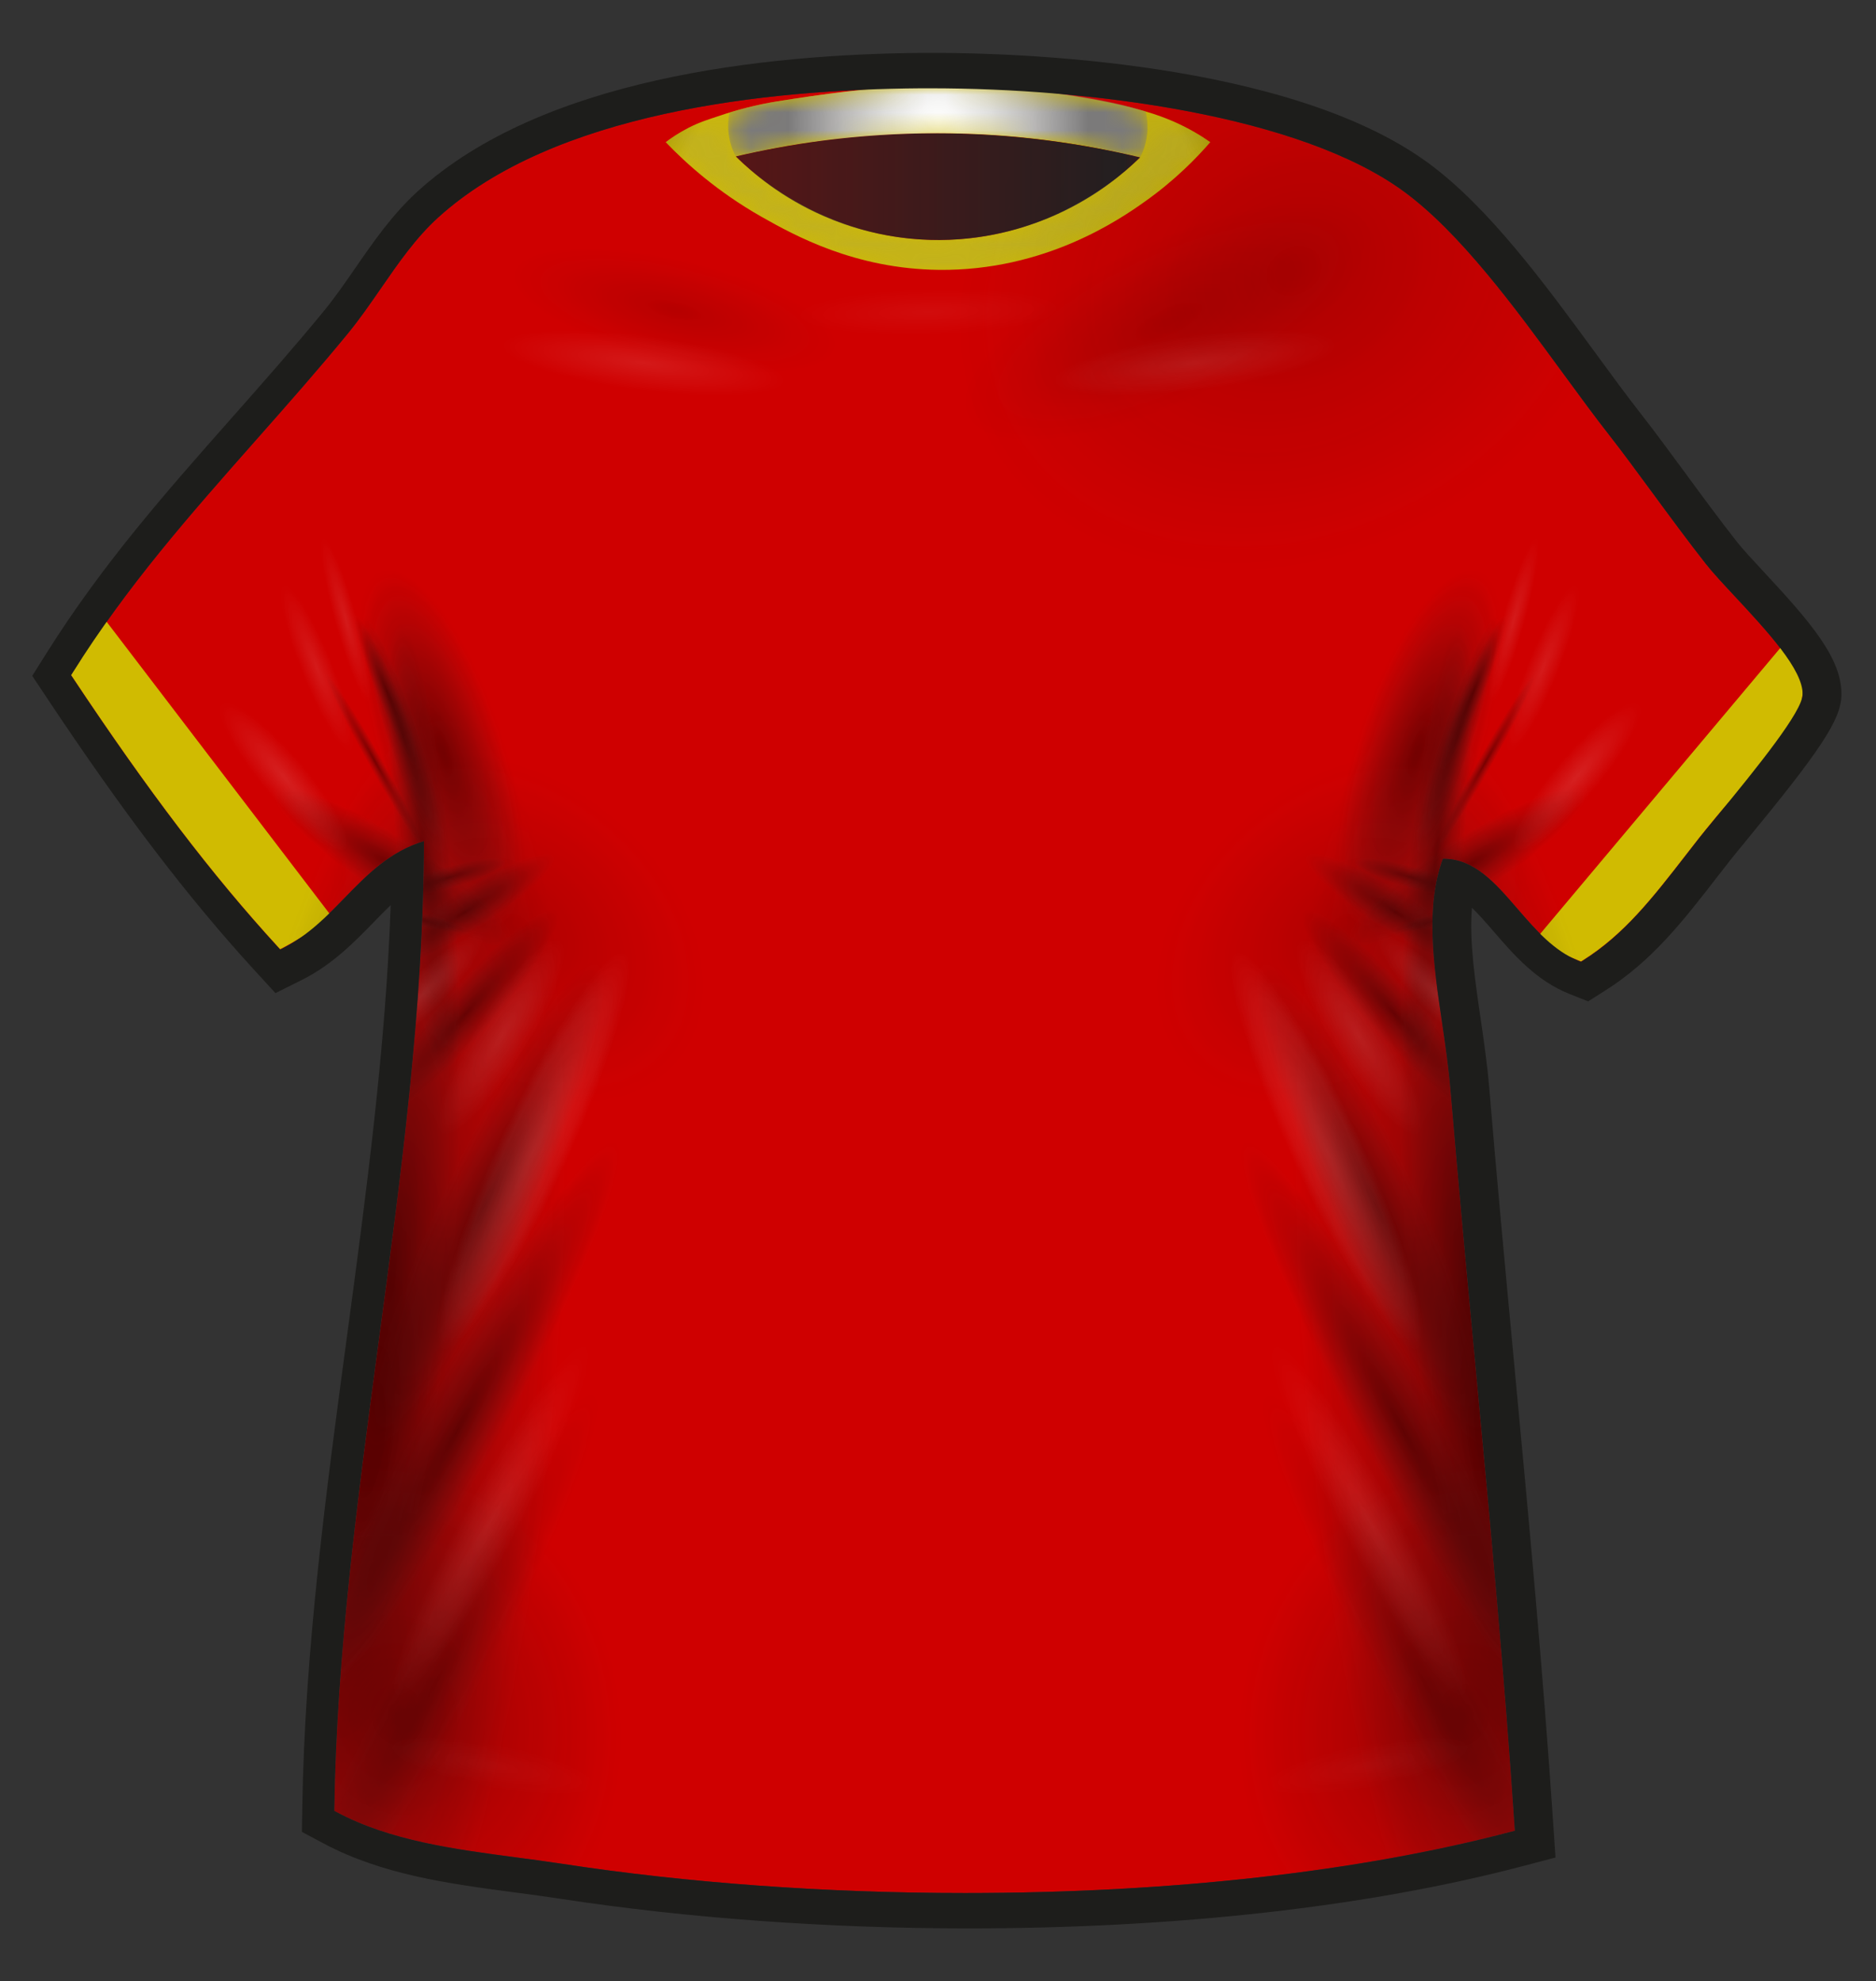 <?xml version="1.0" encoding="utf-8"?>
<!-- Generator: Adobe Illustrator 22.1.0, SVG Export Plug-In . SVG Version: 6.00 Build 0)  -->
<svg version="1.1" xmlns="http://www.w3.org/2000/svg" xmlns:xlink="http://www.w3.org/1999/xlink" x="0px" y="0px"
	 viewBox="0 0 106.016 111.969" enable-background="new 0 0 106.016 111.969" xml:space="preserve">
<rect x="0" y="0" width="106.016" height="111.969" fill="#333333" stroke="none"/>
<g id="background">
	<path id="background-base" fill="#CF0000" d="M96.939,46.243c-0.398,0.484-0.723,0.877-0.908,1.115
		c-0.262,0.332-0.514,0.658-0.76,0.977c-1.863,2.402-3.471,4.478-5.816,5.953l-0.107,0.068l-0.119-0.047
		c-1.414-0.564-2.463-1.779-3.479-2.955c-1.252-1.451-2.436-2.822-4.16-2.822h-0.051c-0.998,2.736-0.535,5.918-0.043,9.281
		c0.184,1.26,0.373,2.562,0.479,3.838c0.434,5.191,0.938,10.562,1.426,15.754c0.797,8.483,1.621,17.258,2.193,25.852l0.014,0.205
		l-0.201,0.052c-8.596,2.269-19.271,3.468-30.873,3.468c-7.852,0-15.725-0.572-22.766-1.652c-0.871-0.133-1.746-0.25-2.62-0.365
		c-3.494-0.463-7.105-0.943-10.123-2.555l-0.134-0.072l0.002-0.155c0.132-8.72,1.341-17.718,2.511-26.421
		c1.246-9.264,2.534-18.842,2.553-28.225c-1.935,0.592-3.17,1.859-4.473,3.197c-1.017,1.047-2.072,2.129-3.482,2.844l-0.17,0.086
		l-0.129-0.141c-3.732-4.072-7.308-8.767-11.599-15.224l-0.09-0.135L4.1,38.026c3.086-4.92,6.613-8.91,10.347-13.135
		c1.719-1.945,3.498-3.955,5.227-6.062c0.658-0.805,1.265-1.684,1.853-2.535c0.971-1.406,1.975-2.862,3.237-4.004
		c6.533-5.924,18.451-7.24,27.297-7.301h0.505c9.097,0,20.907,1.533,26.776,5.838c3.184,2.336,6.281,6.568,9.014,10.303
		c0.92,1.256,1.787,2.441,2.611,3.49c0.691,0.883,1.514,2,2.385,3.186c1.006,1.367,2.045,2.781,3.041,4.048
		c0.379,0.485,0.983,1.135,1.627,1.825c1.824,1.959,3.889,4.177,3.85,5.574C101.844,40.209,99.42,43.23,96.939,46.243"/>
</g>
<g id="pattern-1">
	<path fill="#D0BB01" d="M89.228,54.289l0.119,0.047l0.107-0.068c2.346-1.475,3.953-3.551,5.816-5.953
		c0.246-0.319,0.498-0.645,0.76-0.977c0.186-0.238,0.51-0.631,0.908-1.115c2.211-2.685,4.66-4.513,4.93-6.99
		c0.077-0.704,0.014-1.784-0.785-3.18c-4.806,5.722-9.611,11.444-14.417,17.167C87.52,53.576,88.374,53.932,89.228,54.289z"/>
	<path fill="#D0BB01" d="M5.833,34.886c-0.38,0.833-0.836,1.699-1.386,2.58c-0.115,0.184-0.231,0.364-0.348,0.54l-0.086,0.137
		l0.09,0.135c4.291,6.457,7.867,11.152,11.599,15.224l0.129,0.141l0.17-0.086c0.166-0.09,0.334-0.183,0.502-0.279
		c0.823-0.472,1.57-0.97,2.247-1.475C14.444,46.164,10.139,40.525,5.833,34.886z"/>
</g>
<g id="pattern-2">
	<g id="neck">
		<path fill="#CFBA00" d="M65.176,6.434c-3.122-1.014-7.42-1.37-7.42-1.37c-1.22-0.101-3.288-0.27-6.04-0.187
			c-2.625,0.08-5.201,0.436-7.79,0.851c-1.154,0.185-2.29,0.476-3.394,0.857c-0.395,0.137-0.943,0.291-1.601,0.626
			c-0.568,0.29-1.009,0.594-1.311,0.823c1.142,1.189,2.923,2.803,5.415,4.216c1.87,1.061,5.292,2.949,10.031,3
			c5.995,0.064,10.222-2.854,11.656-3.875c1.681-1.196,2.888-2.435,3.673-3.341c-0.478-0.335-1.187-0.78-2.105-1.18
			C66.245,6.834,65.751,6.621,65.176,6.434z M41.583,8.84c2.941-0.69,6.796-1.31,11.327-1.309c4.618,0.002,8.539,0.65,11.514,1.362
			c-0.801,0.788-4.886,4.642-11.326,4.669C46.522,13.59,42.355,9.606,41.583,8.84z"/>
	</g>
</g>
<g id="shadow">
	<g id="main-shadows">
		<defs>
			<path id="SVGID_1_" d="M96.939,46.243c-0.398,0.484-0.723,0.877-0.908,1.115c-0.262,0.332-0.514,0.658-0.76,0.977
				c-1.863,2.402-3.471,4.478-5.816,5.953l-0.107,0.068l-0.119-0.047c-1.414-0.564-2.463-1.779-3.479-2.955
				c-1.252-1.451-2.436-2.822-4.16-2.822h-0.051c-0.998,2.736-0.535,5.918-0.043,9.281c0.184,1.26,0.373,2.562,0.479,3.838
				c0.434,5.191,0.938,10.562,1.426,15.754c0.797,8.483,1.621,17.258,2.193,25.852l0.014,0.205l-0.201,0.052
				c-8.596,2.269-19.271,3.468-30.873,3.468c-7.852,0-15.725-0.572-22.766-1.652c-0.871-0.133-1.746-0.25-2.62-0.365
				c-3.494-0.463-7.105-0.943-10.123-2.555l-0.134-0.072l0.002-0.155c0.132-8.72,1.341-17.718,2.511-26.421
				c1.246-9.264,2.534-18.842,2.553-28.225c-1.935,0.592-3.17,1.859-4.473,3.197c-1.017,1.047-2.072,2.129-3.482,2.844l-0.17,0.086
				l-0.129-0.141c-3.732-4.072-7.308-8.767-11.599-15.224l-0.09-0.135L4.1,38.026c3.086-4.92,6.613-8.91,10.347-13.135
				c1.719-1.945,3.498-3.955,5.227-6.062c0.658-0.805,1.265-1.684,1.853-2.535c0.971-1.406,1.975-2.862,3.237-4.004
				c6.533-5.924,18.451-7.24,27.297-7.301h0.505c9.097,0,20.907,1.533,26.776,5.838c3.184,2.336,6.281,6.568,9.014,10.303
				c0.92,1.256,1.787,2.441,2.611,3.49c0.691,0.883,1.514,2,2.385,3.186c1.006,1.367,2.045,2.781,3.041,4.048
				c0.379,0.485,0.983,1.135,1.627,1.825c1.824,1.959,3.889,4.177,3.85,5.574C101.844,40.209,99.42,43.23,96.939,46.243"/>
		</defs>
		<clipPath id="SVGID_2_">
			<use xlink:href="#SVGID_1_"  overflow="visible"/>
		</clipPath>
		<g id="Left_shadows_1_" opacity="0.75" clip-path="url(#SVGID_2_)">
			<g opacity="0.56">
				<g>
					<defs>
						<rect id="SVGID_3_" x="17.853" y="48.407" width="8.528" height="47.344"/>
					</defs>
					<clipPath id="SVGID_4_">
						<use xlink:href="#SVGID_3_"  overflow="visible"/>
					</clipPath>
					<g clip-path="url(#SVGID_4_)">
						<defs>
							<path id="SVGID_5_" d="M25.818,72.406c1.167-13.034,0.458-23.814-1.584-23.997c-2.043-0.182-4.655,10.3-5.82,23.337
								C17.249,84.785,17.956,95.564,20,95.747C22.042,95.93,24.654,85.447,25.818,72.406"/>
						</defs>
						<clipPath id="SVGID_6_">
							<use xlink:href="#SVGID_5_"  overflow="visible"/>
						</clipPath>
						
							<radialGradient id="SVGID_7_" cx="-0.014" cy="112.397" r="0.999" gradientTransform="matrix(1.971 -22.035 -3.446 -0.309 409.466 106.321)" gradientUnits="userSpaceOnUse">
							<stop  offset="0" style="stop-color:#000000"/>
							<stop  offset="0.181" style="stop-color:#070606;stop-opacity:0.819"/>
							<stop  offset="1" style="stop-color:#231F20;stop-opacity:0"/>
						</radialGradient>
						<polygon clip-path="url(#SVGID_6_)" fill="url(#SVGID_7_)" points="13.015,95.551 17.326,47.362 31.22,48.606 26.908,96.795 
													"/>
					</g>
				</g>
			</g>
			<g opacity="0.66">
				<g>
					<defs>
						<rect id="SVGID_8_" x="8.804" y="37.088" width="24.018" height="89.015"/>
					</defs>
					<clipPath id="SVGID_9_">
						<use xlink:href="#SVGID_8_"  overflow="visible"/>
					</clipPath>
					<g clip-path="url(#SVGID_9_)">
						<defs>
							<path id="SVGID_10_" d="M31.831,82.452c2.632-24.507-0.162-44.88-6.24-45.355c-6.078-0.473-13.165,19.126-15.796,43.636
								c-2.632,24.513,0.161,44.887,6.242,45.362C22.116,126.57,29.201,106.967,31.831,82.452"/>
						</defs>
						<clipPath id="SVGID_11_">
							<use xlink:href="#SVGID_10_"  overflow="visible"/>
						</clipPath>
						
							<radialGradient id="SVGID_12_" cx="0.002" cy="111.933" r="1" gradientTransform="matrix(4.447 -41.425 -10.255 -0.801 1168.763 171.057)" gradientUnits="userSpaceOnUse">
							<stop  offset="0" style="stop-color:#000000"/>
							<stop  offset="0.071" style="stop-color:#000000"/>
							<stop  offset="0.134" style="stop-color:#030303;stop-opacity:0.932"/>
							<stop  offset="0.666" style="stop-color:#1A1718;stop-opacity:0.359"/>
							<stop  offset="1" style="stop-color:#231F20;stop-opacity:0"/>
						</radialGradient>
						<polygon clip-path="url(#SVGID_11_)" fill="url(#SVGID_12_)" points="-2.414,125.823 7.39,34.509 44.039,37.371 
							34.235,128.685 						"/>
					</g>
				</g>
			</g>
			<g opacity="0.39">
				<g>
					<defs>
						<rect id="SVGID_13_" x="20.217" y="31.567" width="9.824" height="21.919"/>
					</defs>
					<clipPath id="SVGID_14_">
						<use xlink:href="#SVGID_13_"  overflow="visible"/>
					</clipPath>
					<g clip-path="url(#SVGID_14_)">
						<defs>
							<path id="SVGID_15_" d="M21.651,43.634c1.912,6.005,5.032,10.406,6.95,9.795c1.918-0.612,1.918-6.005,0.006-12.01
								c-1.913-6.006-5.031-10.407-6.951-9.796C19.738,32.234,19.739,37.628,21.651,43.634"/>
						</defs>
						<clipPath id="SVGID_16_">
							<use xlink:href="#SVGID_15_"  overflow="visible"/>
						</clipPath>
						
							<radialGradient id="SVGID_17_" cx="-0.014" cy="111.793" r="1" gradientTransform="matrix(3.232 10.15 3.237 -1.031 -336.704 157.941)" gradientUnits="userSpaceOnUse">
							<stop  offset="0" style="stop-color:#000000"/>
							<stop  offset="0.181" style="stop-color:#070606;stop-opacity:0.819"/>
							<stop  offset="1" style="stop-color:#231F20;stop-opacity:0"/>
						</radialGradient>
						<polygon clip-path="url(#SVGID_16_)" fill="url(#SVGID_17_)" points="29.527,27.895 37.178,51.92 20.73,57.157 13.079,33.132 
													"/>
					</g>
				</g>
			</g>
			<g opacity="0.56">
				<g>
					<defs>
						<rect id="SVGID_18_" x="20.576" y="50.966" width="11.312" height="12.742"/>
					</defs>
					<clipPath id="SVGID_19_">
						<use xlink:href="#SVGID_18_"  overflow="visible"/>
					</clipPath>
					<g clip-path="url(#SVGID_19_)">
						<defs>
							<path id="SVGID_20_" d="M27.427,58.293c3.045-3.468,4.992-6.726,4.334-7.255c-0.659-0.528-3.678,1.871-6.722,5.34
								c-3.045,3.47-4.994,6.727-4.335,7.257C21.363,64.163,24.381,61.763,27.427,58.293"/>
						</defs>
						<clipPath id="SVGID_21_">
							<use xlink:href="#SVGID_20_"  overflow="visible"/>
						</clipPath>
						
							<radialGradient id="SVGID_22_" cx="0.044" cy="112.086" r="1" gradientTransform="matrix(5.147 -5.864 -1.111 -0.891 150.597 157.44)" gradientUnits="userSpaceOnUse">
							<stop  offset="0" style="stop-color:#000000"/>
							<stop  offset="0.181" style="stop-color:#070606;stop-opacity:0.819"/>
							<stop  offset="1" style="stop-color:#231F20;stop-opacity:0"/>
						</radialGradient>
						<polygon clip-path="url(#SVGID_21_)" fill="url(#SVGID_22_)" points="13.011,58.523 25.156,44.686 39.452,56.15 
							27.307,69.987 						"/>
					</g>
				</g>
			</g>
			<g opacity="0.56">
				<g>
					<defs>
						<rect id="SVGID_23_" x="20.131" y="53.478" width="14.6" height="29.528"/>
					</defs>
					<clipPath id="SVGID_24_">
						<use xlink:href="#SVGID_23_"  overflow="visible"/>
					</clipPath>
					<g clip-path="url(#SVGID_24_)">
						<defs>
							<path id="SVGID_25_" d="M29.808,69.311c3.801-8.109,5.837-15.203,4.525-15.794c-1.31-0.59-5.476,5.543-9.277,13.653
								c-3.802,8.112-5.838,15.206-4.526,15.796C21.84,83.557,26.006,77.423,29.808,69.311"/>
						</defs>
						<clipPath id="SVGID_26_">
							<use xlink:href="#SVGID_25_"  overflow="visible"/>
						</clipPath>
						
							<radialGradient id="SVGID_27_" cx="0.021" cy="111.874" r="1" gradientTransform="matrix(6.426 -13.707 -2.212 -0.997 274.746 179.924)" gradientUnits="userSpaceOnUse">
							<stop  offset="0" style="stop-color:#000000"/>
							<stop  offset="0.181" style="stop-color:#070606;stop-opacity:0.819"/>
							<stop  offset="1" style="stop-color:#231F20;stop-opacity:0"/>
						</radialGradient>
						<polygon clip-path="url(#SVGID_26_)" fill="url(#SVGID_27_)" points="7.363,78.215 22.083,46.816 47.499,58.269 32.78,89.668 
													"/>
					</g>
				</g>
			</g>
			<g opacity="0.41">
				<g>
					<defs>
						<rect id="SVGID_28_" x="8.729" y="81.398" width="27.241" height="31.216"/>
					</defs>
					<clipPath id="SVGID_29_">
						<use xlink:href="#SVGID_28_"  overflow="visible"/>
					</clipPath>
					<g clip-path="url(#SVGID_29_)">
						<defs>
							<path id="SVGID_30_" d="M34.99,104.123c2.795-7.651-0.587-17.08-7.562-21.011c-6.97-3.925-14.921-0.878-17.717,6.773
								c-2.796,7.653,0.587,17.084,7.56,21.012C24.247,114.827,32.192,111.778,34.99,104.123"/>
						</defs>
						<clipPath id="SVGID_31_">
							<use xlink:href="#SVGID_30_"  overflow="visible"/>
						</clipPath>
						
							<radialGradient id="SVGID_32_" cx="-0.022" cy="112.025" r="1" gradientTransform="matrix(4.729 -12.933 -11.763 -6.626 1340.314 838.901)" gradientUnits="userSpaceOnUse">
							<stop  offset="0" style="stop-color:#000000"/>
							<stop  offset="0.181" style="stop-color:#070606;stop-opacity:0.819"/>
							<stop  offset="1" style="stop-color:#231F20;stop-opacity:0"/>
						</radialGradient>
						<polygon clip-path="url(#SVGID_31_)" fill="url(#SVGID_32_)" points="-3.891,108.74 12.186,64.769 48.59,85.273 
							32.513,129.245 						"/>
					</g>
				</g>
			</g>
			<g opacity="0.21">
				<g>
					<defs>
						<rect id="SVGID_33_" x="17.711" y="41.808" width="22.882" height="21.32"/>
					</defs>
					<clipPath id="SVGID_34_">
						<use xlink:href="#SVGID_33_"  overflow="visible"/>
					</clipPath>
					<g clip-path="url(#SVGID_34_)">
						<defs>
							<path id="SVGID_35_" d="M23.486,59.474c5.474,4.429,12.482,4.9,15.608,1.035c3.126-3.865,1.203-10.619-4.272-15.048
								c-5.477-4.429-12.482-4.901-15.611-1.034C16.083,48.292,18.009,55.045,23.486,59.474"/>
						</defs>
						<clipPath id="SVGID_36_">
							<use xlink:href="#SVGID_35_"  overflow="visible"/>
						</clipPath>
						
							<radialGradient id="SVGID_37_" cx="0.021" cy="111.946" r="0.999" gradientTransform="matrix(9.255 7.487 5.275 -6.521 -561.511 782.313)" gradientUnits="userSpaceOnUse">
							<stop  offset="0" style="stop-color:#000000"/>
							<stop  offset="0.181" style="stop-color:#070606;stop-opacity:0.819"/>
							<stop  offset="1" style="stop-color:#231F20;stop-opacity:0"/>
						</radialGradient>
						<polygon clip-path="url(#SVGID_36_)" fill="url(#SVGID_37_)" points="26.422,27.781 53.864,49.98 31.881,77.154 4.439,54.954 
													"/>
					</g>
				</g>
			</g>
			<g opacity="0.56">
				<g>
					<defs>
						<rect id="SVGID_38_" x="15.9" y="63.35" width="19.792" height="35.175"/>
					</defs>
					<clipPath id="SVGID_39_">
						<use xlink:href="#SVGID_38_"  overflow="visible"/>
					</clipPath>
					<g clip-path="url(#SVGID_39_)">
						<defs>
							<path id="SVGID_40_" d="M27.963,82.047c5.318-9.668,8.683-18.048,7.488-18.661c-1.195-0.612-6.503,6.773-11.821,16.439
								c-5.318,9.671-8.684,18.053-7.489,18.664C17.337,99.103,22.645,91.715,27.963,82.047"/>
						</defs>
						<clipPath id="SVGID_41_">
							<use xlink:href="#SVGID_40_"  overflow="visible"/>
						</clipPath>
						
							<radialGradient id="SVGID_42_" cx="2.654014e-04" cy="111.769" r="1" gradientTransform="matrix(8.989 -16.341 -2.017 -1.033 251.26 196.334)" gradientUnits="userSpaceOnUse">
							<stop  offset="0" style="stop-color:#000000"/>
							<stop  offset="0.181" style="stop-color:#070606;stop-opacity:0.819"/>
							<stop  offset="1" style="stop-color:#231F20;stop-opacity:0"/>
						</radialGradient>
						<polygon clip-path="url(#SVGID_41_)" fill="url(#SVGID_42_)" points="-0.644,91.115 19.718,54.1 52.236,70.763 
							31.875,107.778 						"/>
					</g>
				</g>
			</g>
			<g opacity="0.29">
				<g>
					<defs>
						<rect id="SVGID_43_" x="14.703" y="77.589" width="19.792" height="35.175"/>
					</defs>
					<clipPath id="SVGID_44_">
						<use xlink:href="#SVGID_43_"  overflow="visible"/>
					</clipPath>
					<g clip-path="url(#SVGID_44_)">
						<defs>
							<path id="SVGID_45_" d="M26.767,96.286c5.318-9.667,8.683-18.048,7.488-18.66c-1.195-0.612-6.503,6.773-11.821,16.438
								c-5.319,9.671-8.685,18.052-7.49,18.664C16.14,113.342,21.448,105.955,26.767,96.286"/>
						</defs>
						<clipPath id="SVGID_46_">
							<use xlink:href="#SVGID_45_"  overflow="visible"/>
						</clipPath>
						
							<radialGradient id="SVGID_47_" cx="-0.04" cy="112.067" r="1" gradientTransform="matrix(8.989 -16.34 -2.017 -1.033 251.008 210.231)" gradientUnits="userSpaceOnUse">
							<stop  offset="0" style="stop-color:#000000"/>
							<stop  offset="0.181" style="stop-color:#070606;stop-opacity:0.819"/>
							<stop  offset="1" style="stop-color:#231F20;stop-opacity:0"/>
						</radialGradient>
						<polygon clip-path="url(#SVGID_46_)" fill="url(#SVGID_47_)" points="-1.841,105.354 18.521,68.338 51.04,85.001 
							30.678,122.017 						"/>
					</g>
				</g>
			</g>
			<g opacity="0.56">
				<g>
					<defs>
						<rect id="SVGID_48_" x="21.793" y="34.337" width="4.363" height="28.195"/>
					</defs>
					<clipPath id="SVGID_49_">
						<use xlink:href="#SVGID_48_"  overflow="visible"/>
					</clipPath>
					<g clip-path="url(#SVGID_49_)">
						<defs>
							<path id="SVGID_50_" d="M25.6,48.265c-0.802-7.763-2.185-14.019-3.082-13.927c-0.896,0.093-0.971,6.499-0.169,14.263
								c0.802,7.766,2.185,14.022,3.082,13.929C26.328,62.438,26.402,56.03,25.6,48.265"/>
						</defs>
						<clipPath id="SVGID_51_">
							<use xlink:href="#SVGID_50_"  overflow="visible"/>
						</clipPath>
						
							<radialGradient id="SVGID_52_" cx="-0.049" cy="112.325" r="0.999" gradientTransform="matrix(-1.356 -13.123 -1.513 0.156 193.838 30.169)" gradientUnits="userSpaceOnUse">
							<stop  offset="0" style="stop-color:#000000"/>
							<stop  offset="0.181" style="stop-color:#070606;stop-opacity:0.819"/>
							<stop  offset="1" style="stop-color:#231F20;stop-opacity:0"/>
						</radialGradient>
						<polygon clip-path="url(#SVGID_51_)" fill="url(#SVGID_52_)" points="21.598,63.12 18.646,34.546 26.351,33.749 
							29.304,62.324 						"/>
					</g>
				</g>
			</g>
			<g opacity="0.56">
				<g>
					<defs>
						<rect id="SVGID_53_" x="20.683" y="48.011" width="11.06" height="7.217"/>
					</defs>
					<clipPath id="SVGID_54_">
						<use xlink:href="#SVGID_53_"  overflow="visible"/>
					</clipPath>
					<g clip-path="url(#SVGID_54_)">
						<defs>
							<path id="SVGID_55_" d="M26.873,52.668c3.024-1.901,5.193-3.922,4.83-4.501c-0.365-0.578-3.126,0.502-6.149,2.403
								c-3.025,1.902-5.195,3.923-4.831,4.502C21.086,55.651,23.849,54.57,26.873,52.668"/>
						</defs>
						<clipPath id="SVGID_56_">
							<use xlink:href="#SVGID_55_"  overflow="visible"/>
						</clipPath>
						
							<radialGradient id="SVGID_57_" cx="-0.073" cy="111.714" r="1" gradientTransform="matrix(5.11 -3.213 -0.614 -0.977 95.196 160.477)" gradientUnits="userSpaceOnUse">
							<stop  offset="0" style="stop-color:#000000"/>
							<stop  offset="0.181" style="stop-color:#070606;stop-opacity:0.819"/>
							<stop  offset="1" style="stop-color:#231F20;stop-opacity:0"/>
						</radialGradient>
						<polygon clip-path="url(#SVGID_56_)" fill="url(#SVGID_57_)" points="16.727,49.873 28.749,42.313 35.698,53.368 
							23.675,60.927 						"/>
					</g>
				</g>
			</g>
			<g opacity="0.56">
				<g>
					<defs>
						<rect id="SVGID_58_" x="22.02" y="48.434" width="6.742" height="2.298"/>
					</defs>
					<clipPath id="SVGID_59_">
						<use xlink:href="#SVGID_58_"  overflow="visible"/>
					</clipPath>
					<g clip-path="url(#SVGID_59_)">
						<defs>
							<path id="SVGID_60_" d="M25.574,50.226c1.854-0.524,3.284-1.24,3.184-1.595c-0.1-0.355-1.695-0.216-3.549,0.309
								c-1.854,0.525-3.284,1.24-3.184,1.595C22.125,50.891,23.719,50.752,25.574,50.226"/>
						</defs>
						<clipPath id="SVGID_61_">
							<use xlink:href="#SVGID_60_"  overflow="visible"/>
						</clipPath>
						
							<radialGradient id="SVGID_62_" cx="0.016" cy="110.813" r="0.999" gradientTransform="matrix(3.133 -0.886 -0.169 -0.599 44.132 115.959)" gradientUnits="userSpaceOnUse">
							<stop  offset="0" style="stop-color:#000000"/>
							<stop  offset="0.181" style="stop-color:#070606;stop-opacity:0.819"/>
							<stop  offset="1" style="stop-color:#231F20;stop-opacity:0"/>
						</radialGradient>
						<polygon clip-path="url(#SVGID_61_)" fill="url(#SVGID_62_)" points="21.24,48.47 28.344,46.46 29.542,50.697 22.438,52.707 
													"/>
					</g>
				</g>
			</g>
			<g opacity="0.33">
				<g>
					<defs>
						<rect id="SVGID_63_" x="19.882" y="31.351" width="9.824" height="21.919"/>
					</defs>
					<clipPath id="SVGID_64_">
						<use xlink:href="#SVGID_63_"  overflow="visible"/>
					</clipPath>
					<g clip-path="url(#SVGID_64_)">
						<defs>
							<path id="SVGID_65_" d="M21.316,43.419c1.913,6.004,5.031,10.405,6.95,9.794c1.918-0.612,1.918-6.005,0.006-12.01
								c-1.914-6.006-5.031-10.406-6.951-9.795C19.402,32.018,19.404,37.412,21.316,43.419"/>
						</defs>
						<clipPath id="SVGID_66_">
							<use xlink:href="#SVGID_65_"  overflow="visible"/>
						</clipPath>
						
							<radialGradient id="SVGID_67_" cx="-0.025" cy="111.901" r="0.999" gradientTransform="matrix(3.232 10.15 3.237 -1.031 -337.34 157.954)" gradientUnits="userSpaceOnUse">
							<stop  offset="0" style="stop-color:#000000"/>
							<stop  offset="0.181" style="stop-color:#070606;stop-opacity:0.819"/>
							<stop  offset="1" style="stop-color:#231F20;stop-opacity:0"/>
						</radialGradient>
						<polygon clip-path="url(#SVGID_66_)" fill="url(#SVGID_67_)" points="29.192,27.681 36.843,51.705 20.395,56.941 
							12.745,32.917 						"/>
					</g>
				</g>
			</g>
			<g opacity="0.17">
				<g>
					<defs>
						<rect id="SVGID_68_" x="24.193" y="53.093" width="11.695" height="24.098"/>
					</defs>
					<clipPath id="SVGID_69_">
						<use xlink:href="#SVGID_68_"  overflow="visible"/>
					</clipPath>
					<g clip-path="url(#SVGID_69_)">
						<defs>
							<path id="SVGID_70_" d="M31.962,66.024c3.042-6.619,4.662-12.412,3.601-12.899c-1.06-0.487-4.402,4.514-7.443,11.132
								c-3.043,6.62-4.663,12.413-3.602,12.9C25.58,77.645,28.921,72.643,31.962,66.024"/>
						</defs>
						<clipPath id="SVGID_71_">
							<use xlink:href="#SVGID_70_"  overflow="visible"/>
						</clipPath>
						
							<radialGradient id="SVGID_72_" cx="-0.005" cy="111.939" r="1" gradientTransform="matrix(5.141 -11.185 -1.788 -0.822 230.3 157.003)" gradientUnits="userSpaceOnUse">
							<stop  offset="0" style="stop-color:#FFFFFF"/>
							<stop  offset="0.774" style="stop-color:#FFFFFF;stop-opacity:0.4"/>
							<stop  offset="1" style="stop-color:#FFFFFF;stop-opacity:0"/>
						</radialGradient>
						<polygon clip-path="url(#SVGID_71_)" fill="url(#SVGID_72_)" points="13.968,73.286 25.753,47.643 46.114,56.997 
							34.329,82.64 						"/>
					</g>
				</g>
			</g>
			<g opacity="0.14">
				<g>
					<defs>
						<rect id="SVGID_73_" x="23.302" y="50.771" width="10.157" height="15.536"/>
					</defs>
					<clipPath id="SVGID_74_">
						<use xlink:href="#SVGID_73_"  overflow="visible"/>
					</clipPath>
					<g clip-path="url(#SVGID_74_)">
						<defs>
							<path id="SVGID_75_" d="M30.181,59.65c2.615-4.234,3.943-8.185,2.949-8.798c-0.992-0.613-3.932,2.341-6.547,6.575
								c-2.617,4.235-3.944,8.185-2.951,8.799C24.625,66.84,27.563,63.885,30.181,59.65"/>
						</defs>
						<clipPath id="SVGID_76_">
							<use xlink:href="#SVGID_75_"  overflow="visible"/>
						</clipPath>
						
							<radialGradient id="SVGID_77_" cx="-0.025" cy="111.994" r="0.999" gradientTransform="matrix(4.422 -7.156 -1.675 -1.034 216.048 174.172)" gradientUnits="userSpaceOnUse">
							<stop  offset="0" style="stop-color:#FFFFFF"/>
							<stop  offset="0.775" style="stop-color:#FFFFFF;stop-opacity:0"/>
							<stop  offset="1" style="stop-color:#FFFFFF;stop-opacity:0"/>
						</radialGradient>
						<polygon clip-path="url(#SVGID_76_)" fill="url(#SVGID_77_)" points="15.214,62.254 25.812,45.104 41.548,54.825 
							30.951,71.975 						"/>
					</g>
				</g>
			</g>
			<g opacity="0.04">
				<g>
					<defs>
						<rect id="SVGID_78_" x="19.679" y="97.551" width="16.416" height="4.574"/>
					</defs>
					<clipPath id="SVGID_79_">
						<use xlink:href="#SVGID_78_"  overflow="visible"/>
					</clipPath>
					<g clip-path="url(#SVGID_79_)">
						<defs>
							<path id="SVGID_80_" d="M27.567,101.513c-4.517-0.859-8.059-2.309-7.882-3.234c0.175-0.923,4.001-0.975,8.518-0.116
								c4.519,0.859,8.06,2.311,7.884,3.234C35.913,102.321,32.084,102.372,27.567,101.513"/>
						</defs>
						<clipPath id="SVGID_81_">
							<use xlink:href="#SVGID_80_"  overflow="visible"/>
						</clipPath>
						
							<radialGradient id="SVGID_82_" cx="0.075" cy="112.175" r="1" gradientTransform="matrix(-7.636 -1.451 0.296 -1.559 -4.809 274.783)" gradientUnits="userSpaceOnUse">
							<stop  offset="0" style="stop-color:#FFFFFF"/>
							<stop  offset="0.775" style="stop-color:#FFFFFF;stop-opacity:0"/>
							<stop  offset="1" style="stop-color:#FFFFFF;stop-opacity:0"/>
						</radialGradient>
						<polygon clip-path="url(#SVGID_81_)" fill="url(#SVGID_82_)" points="37.192,97.481 20.092,94.232 18.58,102.195 
							35.68,105.444 						"/>
					</g>
				</g>
			</g>
			<g opacity="0.12">
				<g>
					<defs>
						<rect id="SVGID_83_" x="19.984" y="72.079" width="15.469" height="27.818"/>
					</defs>
					<clipPath id="SVGID_84_">
						<use xlink:href="#SVGID_83_"  overflow="visible"/>
					</clipPath>
					<g clip-path="url(#SVGID_84_)">
						<defs>
							<path id="SVGID_85_" d="M28.724,88.655c4.222-7.517,7.217-14.843,6.664-16.316c-0.554-1.472-4.447,3.461-8.67,10.979
								c-4.225,7.521-7.22,14.848-6.667,16.32C20.604,101.111,24.499,96.175,28.724,88.655"/>
						</defs>
						<clipPath id="SVGID_86_">
							<use xlink:href="#SVGID_85_"  overflow="visible"/>
						</clipPath>
						
							<radialGradient id="SVGID_87_" cx="-0.024" cy="112.367" r="1" gradientTransform="matrix(7.14 -12.709 -0.933 -2.484 132.77 364.764)" gradientUnits="userSpaceOnUse">
							<stop  offset="0" style="stop-color:#FFFFFF"/>
							<stop  offset="0.775" style="stop-color:#FFFFFF;stop-opacity:0"/>
							<stop  offset="0.999" style="stop-color:#FFFFFF;stop-opacity:0"/>
						</radialGradient>
						<polygon clip-path="url(#SVGID_86_)" fill="url(#SVGID_87_)" points="12.689,82.984 29.353,53.325 42.749,88.994 
							26.085,118.653 						"/>
					</g>
				</g>
			</g>
			<g opacity="0.14">
				<g>
					<defs>
						<rect id="SVGID_88_" x="18.993" y="51.366" width="9.715" height="9.73"/>
					</defs>
					<clipPath id="SVGID_89_">
						<use xlink:href="#SVGID_88_"  overflow="visible"/>
					</clipPath>
					<g clip-path="url(#SVGID_89_)">
						<defs>
							<path id="SVGID_90_" d="M25.055,57.109c2.591-2.636,4.166-5.178,3.502-5.663c-0.664-0.484-3.317,1.271-5.909,3.907
								c-2.591,2.636-4.167,5.178-3.502,5.663C19.81,61.5,22.463,59.745,25.055,57.109"/>
						</defs>
						<clipPath id="SVGID_91_">
							<use xlink:href="#SVGID_90_"  overflow="visible"/>
						</clipPath>
						
							<radialGradient id="SVGID_92_" cx="-0.021" cy="111.948" r="1" gradientTransform="matrix(4.381 -4.454 -1.12 -0.817 149.327 147.607)" gradientUnits="userSpaceOnUse">
							<stop  offset="0" style="stop-color:#FFFFFF"/>
							<stop  offset="0.774" style="stop-color:#FFFFFF;stop-opacity:0"/>
							<stop  offset="0.999" style="stop-color:#FFFFFF;stop-opacity:0"/>
						</radialGradient>
						<polygon clip-path="url(#SVGID_91_)" fill="url(#SVGID_92_)" points="12.447,57.097 22.968,46.399 35.254,55.366 
							24.733,66.063 						"/>
					</g>
				</g>
			</g>
			<g opacity="0.56">
				<g>
					<defs>
						<rect id="SVGID_93_" x="14.915" y="44.063" width="14.539" height="9.685"/>
					</defs>
					<clipPath id="SVGID_94_">
						<use xlink:href="#SVGID_93_"  overflow="visible"/>
					</clipPath>
					<g clip-path="url(#SVGID_94_)">
						<defs>
							<path id="SVGID_95_" d="M21.234,50.393c3.968,2.538,7.632,3.941,8.157,3.12c0.524-0.82-2.286-3.557-6.255-6.095
								c-3.97-2.538-7.633-3.942-8.158-3.12C14.455,45.118,17.265,47.855,21.234,50.393"/>
						</defs>
						<clipPath id="SVGID_96_">
							<use xlink:href="#SVGID_95_"  overflow="visible"/>
						</clipPath>
						
							<radialGradient id="SVGID_97_" cx="-0.062" cy="111.791" r="0.999" gradientTransform="matrix(6.709 4.29 0.885 -1.384 -76.323 203.963)" gradientUnits="userSpaceOnUse">
							<stop  offset="0" style="stop-color:#000000"/>
							<stop  offset="0.181" style="stop-color:#070606;stop-opacity:0.819"/>
							<stop  offset="1" style="stop-color:#231F20;stop-opacity:0"/>
						</radialGradient>
						<polygon clip-path="url(#SVGID_96_)" fill="url(#SVGID_97_)" points="18.942,36.459 34.844,46.627 25.428,61.351 
							9.526,51.183 						"/>
					</g>
				</g>
			</g>
			<g opacity="0.56">
				<g>
					<defs>
						<rect id="SVGID_98_" x="20.15" y="34.279" width="5.103" height="14.453"/>
					</defs>
					<clipPath id="SVGID_99_">
						<use xlink:href="#SVGID_98_"  overflow="visible"/>
					</clipPath>
					<g clip-path="url(#SVGID_99_)">
						<defs>
							<path id="SVGID_100_" d="M21.789,41.808c1.312,3.976,2.792,7.084,3.295,6.918c0.504-0.167-0.156-3.545-1.468-7.522
								c-1.312-3.978-2.792-7.085-3.296-6.919C19.815,34.451,20.476,37.83,21.789,41.808"/>
						</defs>
						<clipPath id="SVGID_101_">
							<use xlink:href="#SVGID_100_"  overflow="visible"/>
						</clipPath>
						
							<radialGradient id="SVGID_102_" cx="0.033" cy="111.728" r="0.999" gradientTransform="matrix(2.217 6.722 0.851 -0.281 -72.383 72.745)" gradientUnits="userSpaceOnUse">
							<stop  offset="0" style="stop-color:#000000"/>
							<stop  offset="0.181" style="stop-color:#070606;stop-opacity:0.819"/>
							<stop  offset="1" style="stop-color:#231F20;stop-opacity:0"/>
						</radialGradient>
						<polygon clip-path="url(#SVGID_101_)" fill="url(#SVGID_102_)" points="25.02,32.398 29.982,47.439 20.382,50.613 
							15.42,35.572 						"/>
					</g>
				</g>
			</g>
			<g opacity="0.56">
				<g>
					<defs>
						<rect id="SVGID_103_" x="19.834" y="34.388" width="4.061" height="9.459"/>
					</defs>
					<clipPath id="SVGID_104_">
						<use xlink:href="#SVGID_103_"  overflow="visible"/>
					</clipPath>
					<g clip-path="url(#SVGID_104_)">
						<defs>
							<path id="SVGID_105_" d="M21.298,39.352c1.074,2.601,2.203,4.618,2.516,4.489c0.312-0.129-0.309-2.356-1.383-4.958
								c-1.075-2.602-2.204-4.619-2.516-4.489C19.603,34.523,20.225,36.749,21.298,39.352"/>
						</defs>
						<clipPath id="SVGID_106_">
							<use xlink:href="#SVGID_105_"  overflow="visible"/>
						</clipPath>
						
							<radialGradient id="SVGID_107_" cx="0.051" cy="112.175" r="1" gradientTransform="matrix(1.815 4.399 0.527 -0.218 -37.321 63.364)" gradientUnits="userSpaceOnUse">
							<stop  offset="0" style="stop-color:#000000"/>
							<stop  offset="0.181" style="stop-color:#070606;stop-opacity:0.819"/>
							<stop  offset="1" style="stop-color:#231F20;stop-opacity:0"/>
						</radialGradient>
						<polygon clip-path="url(#SVGID_106_)" fill="url(#SVGID_107_)" points="23.467,32.666 27.549,42.555 20.262,45.568 
							16.181,35.679 						"/>
					</g>
				</g>
			</g>
			<g opacity="0.56">
				<g>
					<defs>
						<rect id="SVGID_108_" x="18.12" y="37.663" width="6.062" height="10.696"/>
					</defs>
					<clipPath id="SVGID_109_">
						<use xlink:href="#SVGID_108_"  overflow="visible"/>
					</clipPath>
					<g clip-path="url(#SVGID_109_)">
						<defs>
							<path id="SVGID_110_" d="M20.78,43.221c1.656,2.943,3.175,5.25,3.38,5.134c0.205-0.116-0.979-2.61-2.636-5.554
								c-1.657-2.944-3.175-5.25-3.381-5.134C17.938,37.782,19.123,40.277,20.78,43.221"/>
						</defs>
						<clipPath id="SVGID_111_">
							<use xlink:href="#SVGID_110_"  overflow="visible"/>
						</clipPath>
						
							<radialGradient id="SVGID_112_" cx="-0.004" cy="111.718" r="0.999" gradientTransform="matrix(2.798 4.972 0.347 -0.195 -17.576 64.812)" gradientUnits="userSpaceOnUse">
							<stop  offset="0" style="stop-color:#000000"/>
							<stop  offset="0.181" style="stop-color:#070606;stop-opacity:0.819"/>
							<stop  offset="1" style="stop-color:#231F20;stop-opacity:0"/>
						</radialGradient>
						<polygon clip-path="url(#SVGID_111_)" fill="url(#SVGID_112_)" points="22.821,34.809 29.035,45.849 19.481,51.213 
							13.267,40.173 						"/>
					</g>
				</g>
			</g>
			<g opacity="0.56">
				<g>
					<defs>
						<rect id="SVGID_113_" x="20.045" y="50.999" width="6.659" height="1.759"/>
					</defs>
					<clipPath id="SVGID_114_">
						<use xlink:href="#SVGID_113_"  overflow="visible"/>
					</clipPath>
					<g clip-path="url(#SVGID_114_)">
						<defs>
							<path id="SVGID_115_" d="M23.276,52.298c1.833,0.426,3.371,0.584,3.426,0.354c0.052-0.232-1.398-0.768-3.23-1.194
								c-1.834-0.426-3.373-0.584-3.426-0.353C19.993,51.337,21.443,51.872,23.276,52.298"/>
						</defs>
						<clipPath id="SVGID_116_">
							<use xlink:href="#SVGID_115_"  overflow="visible"/>
						</clipPath>
						
							<radialGradient id="SVGID_117_" cx="-0.207" cy="111.556" r="0.999" gradientTransform="matrix(3.097 0.72 0.091 -0.391 13.867 95.649)" gradientUnits="userSpaceOnUse">
							<stop  offset="0" style="stop-color:#000000"/>
							<stop  offset="0.181" style="stop-color:#070606;stop-opacity:0.819"/>
							<stop  offset="1" style="stop-color:#231F20;stop-opacity:0"/>
						</radialGradient>
						<polygon clip-path="url(#SVGID_116_)" fill="url(#SVGID_117_)" points="20.34,49.384 27.198,50.977 26.407,54.372 
							19.549,52.779 						"/>
					</g>
				</g>
			</g>
			<g opacity="0.17">
				<g>
					<defs>
						<rect id="SVGID_118_" x="10.936" y="38.027" width="10.178" height="11.802"/>
					</defs>
					<clipPath id="SVGID_119_">
						<use xlink:href="#SVGID_118_"  overflow="visible"/>
					</clipPath>
					<g clip-path="url(#SVGID_119_)">
						<defs>
							<path id="SVGID_120_" d="M14.712,45.043c2.708,3.191,5.504,5.295,6.229,4.679c0.724-0.614-0.895-3.716-3.603-6.907
								c-2.709-3.192-5.506-5.296-6.23-4.682C10.385,38.748,12.003,41.851,14.712,45.043"/>
						</defs>
						<clipPath id="SVGID_121_">
							<use xlink:href="#SVGID_120_"  overflow="visible"/>
						</clipPath>
						
							<radialGradient id="SVGID_122_" cx="0.077" cy="111.867" r="0.999" gradientTransform="matrix(4.577 5.395 1.222 -1.037 -120.992 159.527)" gradientUnits="userSpaceOnUse">
							<stop  offset="0" style="stop-color:#FFFFFF"/>
							<stop  offset="0.774" style="stop-color:#FFFFFF;stop-opacity:0"/>
							<stop  offset="1" style="stop-color:#FFFFFF;stop-opacity:0"/>
						</radialGradient>
						<polygon clip-path="url(#SVGID_121_)" fill="url(#SVGID_122_)" points="16.944,31.954 27.989,44.973 15.106,55.904 
							4.061,42.885 						"/>
					</g>
				</g>
			</g>
			<g opacity="0.14">
				<g>
					<defs>
						<rect id="SVGID_123_" x="15.105" y="31.199" width="5.707" height="13.084"/>
					</defs>
					<clipPath id="SVGID_124_">
						<use xlink:href="#SVGID_123_"  overflow="visible"/>
					</clipPath>
					<g clip-path="url(#SVGID_124_)">
						<defs>
							<path id="SVGID_125_" d="M16.819,38.198c1.441,3.595,3.128,6.321,3.756,6.069c0.628-0.252-0.035-3.388-1.477-6.982
								c-1.442-3.595-3.127-6.322-3.756-6.07C14.713,31.467,15.378,34.604,16.819,38.198"/>
						</defs>
						<clipPath id="SVGID_126_">
							<use xlink:href="#SVGID_125_"  overflow="visible"/>
						</clipPath>
						
							<radialGradient id="SVGID_127_" cx="0.016" cy="111.754" r="0.999" gradientTransform="matrix(2.436 6.075 1.06 -0.425 -100.581 85.153)" gradientUnits="userSpaceOnUse">
							<stop  offset="0" style="stop-color:#FFFFFF"/>
							<stop  offset="0.774" style="stop-color:#FFFFFF;stop-opacity:0"/>
							<stop  offset="1" style="stop-color:#FFFFFF;stop-opacity:0"/>
						</radialGradient>
						<polygon clip-path="url(#SVGID_126_)" fill="url(#SVGID_127_)" points="20.306,28.723 25.887,42.643 15.612,46.759 
							10.03,32.839 						"/>
					</g>
				</g>
			</g>
			<g opacity="0.14">
				<g>
					<defs>
						<rect id="SVGID_128_" x="17.611" y="28.558" width="3.981" height="12.948"/>
					</defs>
					<clipPath id="SVGID_129_">
						<use xlink:href="#SVGID_128_"  overflow="visible"/>
					</clipPath>
					<g clip-path="url(#SVGID_129_)">
						<defs>
							<path id="SVGID_130_" d="M18.756,35.268c0.993,3.562,2.181,6.363,2.649,6.233c0.466-0.13,0.035-3.141-0.957-6.704
								c-0.993-3.565-2.181-6.365-2.648-6.235C17.333,28.692,17.765,31.703,18.756,35.268"/>
						</defs>
						<clipPath id="SVGID_131_">
							<use xlink:href="#SVGID_130_"  overflow="visible"/>
						</clipPath>
						
							<radialGradient id="SVGID_132_" cx="-0.012" cy="112.117" r="1" gradientTransform="matrix(1.678 6.025 0.786 -0.219 -68.547 59.684)" gradientUnits="userSpaceOnUse">
							<stop  offset="0" style="stop-color:#FFFFFF"/>
							<stop  offset="0.774" style="stop-color:#FFFFFF;stop-opacity:0"/>
							<stop  offset="1" style="stop-color:#FFFFFF;stop-opacity:0"/>
						</radialGradient>
						<polygon clip-path="url(#SVGID_131_)" fill="url(#SVGID_132_)" points="21.544,27.26 25.282,40.682 17.659,42.803 
							13.921,29.382 						"/>
					</g>
				</g>
			</g>
			<rect x="8.729" y="28.558" display="none" fill="none" width="31.864" height="97.545"/>
		</g>
		<g id="Right_shadows_1_" opacity="0.75" clip-path="url(#SVGID_2_)">
			<g opacity="0.56">
				<g>
					<defs>
						<rect id="SVGID_133_" x="78.744" y="48.407" width="8.528" height="47.344"/>
					</defs>
					<clipPath id="SVGID_134_">
						<use xlink:href="#SVGID_133_"  overflow="visible"/>
					</clipPath>
					<g clip-path="url(#SVGID_134_)">
						<defs>
							<path id="SVGID_135_" d="M79.307,72.406c-1.167-13.034-0.458-23.814,1.584-23.997c2.043-0.182,4.654,10.3,5.82,23.337
								c1.166,13.039,0.457,23.818-1.586,24.002C83.082,95.93,80.471,85.447,79.307,72.406"/>
						</defs>
						<clipPath id="SVGID_136_">
							<use xlink:href="#SVGID_135_"  overflow="visible"/>
						</clipPath>
						
							<radialGradient id="SVGID_137_" cx="-0.239" cy="128.462" r="0.999" gradientTransform="matrix(-1.971 -22.035 3.446 -0.309 -360.144 106.321)" gradientUnits="userSpaceOnUse">
							<stop  offset="0" style="stop-color:#000000"/>
							<stop  offset="0.181" style="stop-color:#070606;stop-opacity:0.819"/>
							<stop  offset="1" style="stop-color:#231F20;stop-opacity:0"/>
						</radialGradient>
						<polygon clip-path="url(#SVGID_136_)" fill="url(#SVGID_137_)" points="92.11,95.551 87.799,47.362 73.905,48.606 
							78.217,96.795 						"/>
					</g>
				</g>
			</g>
			<g opacity="0.66">
				<g>
					<defs>
						<rect id="SVGID_138_" x="72.304" y="37.088" width="24.018" height="89.015"/>
					</defs>
					<clipPath id="SVGID_139_">
						<use xlink:href="#SVGID_138_"  overflow="visible"/>
					</clipPath>
					<g clip-path="url(#SVGID_139_)">
						<defs>
							<path id="SVGID_140_" d="M73.295,82.452c-2.633-24.507,0.162-44.88,6.24-45.355C85.612,36.623,92.7,56.222,95.33,80.732
								c2.633,24.513-0.16,44.887-6.242,45.362C83.01,126.57,75.924,106.967,73.295,82.452"/>
						</defs>
						<clipPath id="SVGID_141_">
							<use xlink:href="#SVGID_140_"  overflow="visible"/>
						</clipPath>
						
							<radialGradient id="SVGID_142_" cx="-0.102" cy="117.33" r="1" gradientTransform="matrix(-4.447 -41.425 10.255 -0.801 -1119.442 171.057)" gradientUnits="userSpaceOnUse">
							<stop  offset="0" style="stop-color:#000000"/>
							<stop  offset="0.071" style="stop-color:#000000"/>
							<stop  offset="0.134" style="stop-color:#030303;stop-opacity:0.932"/>
							<stop  offset="0.666" style="stop-color:#1A1718;stop-opacity:0.359"/>
							<stop  offset="1" style="stop-color:#231F20;stop-opacity:0"/>
						</radialGradient>
						<polygon clip-path="url(#SVGID_141_)" fill="url(#SVGID_142_)" points="107.539,125.823 97.735,34.509 61.086,37.371 
							70.89,128.685 						"/>
					</g>
				</g>
			</g>
			<g opacity="0.39">
				<g>
					<defs>
						<rect id="SVGID_143_" x="75.084" y="31.567" width="9.824" height="21.919"/>
					</defs>
					<clipPath id="SVGID_144_">
						<use xlink:href="#SVGID_143_"  overflow="visible"/>
					</clipPath>
					<g clip-path="url(#SVGID_144_)">
						<defs>
							<path id="SVGID_145_" d="M83.474,43.634c-1.912,6.005-5.032,10.406-6.95,9.795c-1.918-0.612-1.918-6.005-0.006-12.01
								c1.913-6.006,5.031-10.407,6.951-9.796C85.387,32.234,85.387,37.628,83.474,43.634"/>
						</defs>
						<clipPath id="SVGID_146_">
							<use xlink:href="#SVGID_145_"  overflow="visible"/>
						</clipPath>
						
							<radialGradient id="SVGID_147_" cx="-1.603" cy="96.141" r="1" gradientTransform="matrix(-3.232 10.15 -3.237 -1.031 386.025 157.941)" gradientUnits="userSpaceOnUse">
							<stop  offset="0" style="stop-color:#000000"/>
							<stop  offset="0.181" style="stop-color:#070606;stop-opacity:0.819"/>
							<stop  offset="1" style="stop-color:#231F20;stop-opacity:0"/>
						</radialGradient>
						<polygon clip-path="url(#SVGID_146_)" fill="url(#SVGID_147_)" points="75.598,27.895 67.947,51.92 84.395,57.157 
							92.046,33.132 						"/>
					</g>
				</g>
			</g>
			<g opacity="0.56">
				<g>
					<defs>
						<rect id="SVGID_148_" x="73.236" y="50.966" width="11.312" height="12.742"/>
					</defs>
					<clipPath id="SVGID_149_">
						<use xlink:href="#SVGID_148_"  overflow="visible"/>
					</clipPath>
					<g clip-path="url(#SVGID_149_)">
						<defs>
							<path id="SVGID_150_" d="M77.698,58.293c-3.045-3.468-4.991-6.726-4.334-7.255c0.659-0.528,3.679,1.871,6.722,5.34
								c3.045,3.47,4.994,6.727,4.336,7.257C83.762,64.163,80.744,61.763,77.698,58.293"/>
						</defs>
						<clipPath id="SVGID_151_">
							<use xlink:href="#SVGID_150_"  overflow="visible"/>
						</clipPath>
						
							<radialGradient id="SVGID_152_" cx="-4.435" cy="141.558" r="1" gradientTransform="matrix(-5.147 -5.864 1.111 -0.891 -101.277 157.44)" gradientUnits="userSpaceOnUse">
							<stop  offset="0" style="stop-color:#000000"/>
							<stop  offset="0.181" style="stop-color:#070606;stop-opacity:0.819"/>
							<stop  offset="1" style="stop-color:#231F20;stop-opacity:0"/>
						</radialGradient>
						<polygon clip-path="url(#SVGID_151_)" fill="url(#SVGID_152_)" points="92.113,58.523 79.969,44.686 65.673,56.15 
							77.818,69.987 						"/>
					</g>
				</g>
			</g>
			<g opacity="0.56">
				<g>
					<defs>
						<rect id="SVGID_153_" x="70.395" y="53.478" width="14.6" height="29.528"/>
					</defs>
					<clipPath id="SVGID_154_">
						<use xlink:href="#SVGID_153_"  overflow="visible"/>
					</clipPath>
					<g clip-path="url(#SVGID_154_)">
						<defs>
							<path id="SVGID_155_" d="M75.317,69.311c-3.801-8.109-5.837-15.203-4.524-15.794c1.31-0.59,5.476,5.543,9.276,13.653
								c3.802,8.112,5.838,15.206,4.526,15.796C83.285,83.557,79.119,77.423,75.317,69.311"/>
						</defs>
						<clipPath id="SVGID_156_">
							<use xlink:href="#SVGID_155_"  overflow="visible"/>
						</clipPath>
						
							<radialGradient id="SVGID_157_" cx="-1.494" cy="132.706" r="1" gradientTransform="matrix(-6.426 -13.707 2.212 -0.997 -225.424 179.924)" gradientUnits="userSpaceOnUse">
							<stop  offset="0" style="stop-color:#000000"/>
							<stop  offset="0.181" style="stop-color:#070606;stop-opacity:0.819"/>
							<stop  offset="1" style="stop-color:#231F20;stop-opacity:0"/>
						</radialGradient>
						<polygon clip-path="url(#SVGID_156_)" fill="url(#SVGID_157_)" points="97.762,78.215 83.043,46.816 57.626,58.269 
							72.346,89.668 						"/>
					</g>
				</g>
			</g>
			<g opacity="0.41">
				<g>
					<defs>
						<rect id="SVGID_158_" x="69.154" y="81.398" width="27.242" height="31.216"/>
					</defs>
					<clipPath id="SVGID_159_">
						<use xlink:href="#SVGID_158_"  overflow="visible"/>
					</clipPath>
					<g clip-path="url(#SVGID_159_)">
						<defs>
							<path id="SVGID_160_" d="M70.135,104.123c-2.795-7.651,0.588-17.08,7.562-21.011c6.971-3.925,14.922-0.878,17.717,6.773
								c2.797,7.653-0.586,17.084-7.56,21.012C80.879,114.827,72.933,111.778,70.135,104.123"/>
						</defs>
						<clipPath id="SVGID_161_">
							<use xlink:href="#SVGID_160_"  overflow="visible"/>
						</clipPath>
						
							<radialGradient id="SVGID_162_" cx="-2.038" cy="115.959" r="1" gradientTransform="matrix(-4.729 -12.933 11.763 -6.626 -1290.994 838.901)" gradientUnits="userSpaceOnUse">
							<stop  offset="0" style="stop-color:#000000"/>
							<stop  offset="0.181" style="stop-color:#070606;stop-opacity:0.819"/>
							<stop  offset="1" style="stop-color:#231F20;stop-opacity:0"/>
						</radialGradient>
						<polygon clip-path="url(#SVGID_161_)" fill="url(#SVGID_162_)" points="109.016,108.74 92.939,64.769 56.535,85.273 
							72.612,129.245 						"/>
					</g>
				</g>
			</g>
			<g opacity="0.21">
				<g>
					<defs>
						<rect id="SVGID_163_" x="64.531" y="41.808" width="22.883" height="21.32"/>
					</defs>
					<clipPath id="SVGID_164_">
						<use xlink:href="#SVGID_163_"  overflow="visible"/>
					</clipPath>
					<g clip-path="url(#SVGID_164_)">
						<defs>
							<path id="SVGID_165_" d="M81.639,59.474c-5.475,4.429-12.481,4.9-15.607,1.035c-3.126-3.865-1.203-10.619,4.271-15.048
								c5.478-4.429,12.483-4.901,15.611-1.034C89.041,48.292,87.116,55.045,81.639,59.474"/>
						</defs>
						<clipPath id="SVGID_166_">
							<use xlink:href="#SVGID_165_"  overflow="visible"/>
						</clipPath>
						
							<radialGradient id="SVGID_167_" cx="-3.624" cy="107.761" r="0.999" gradientTransform="matrix(-9.255 7.487 -5.275 -6.521 610.832 782.313)" gradientUnits="userSpaceOnUse">
							<stop  offset="0" style="stop-color:#000000"/>
							<stop  offset="0.181" style="stop-color:#070606;stop-opacity:0.819"/>
							<stop  offset="1" style="stop-color:#231F20;stop-opacity:0"/>
						</radialGradient>
						<polygon clip-path="url(#SVGID_166_)" fill="url(#SVGID_167_)" points="78.703,27.781 51.261,49.98 73.244,77.154 
							100.686,54.954 						"/>
					</g>
				</g>
			</g>
			<g opacity="0.56">
				<g>
					<defs>
						<rect id="SVGID_168_" x="69.432" y="63.35" width="19.793" height="35.175"/>
					</defs>
					<clipPath id="SVGID_169_">
						<use xlink:href="#SVGID_168_"  overflow="visible"/>
					</clipPath>
					<g clip-path="url(#SVGID_169_)">
						<defs>
							<path id="SVGID_170_" d="M77.162,82.047c-5.318-9.668-8.684-18.048-7.488-18.661c1.195-0.612,6.502,6.773,11.82,16.439
								c5.318,9.671,8.684,18.053,7.489,18.664C87.787,99.103,82.48,91.715,77.162,82.047"/>
						</defs>
						<clipPath id="SVGID_171_">
							<use xlink:href="#SVGID_170_"  overflow="visible"/>
						</clipPath>
						
							<radialGradient id="SVGID_172_" cx="-1.365" cy="133.354" r="1" gradientTransform="matrix(-8.989 -16.341 2.017 -1.033 -201.936 196.334)" gradientUnits="userSpaceOnUse">
							<stop  offset="0" style="stop-color:#000000"/>
							<stop  offset="0.181" style="stop-color:#070606;stop-opacity:0.819"/>
							<stop  offset="1" style="stop-color:#231F20;stop-opacity:0"/>
						</radialGradient>
						<polygon clip-path="url(#SVGID_171_)" fill="url(#SVGID_172_)" points="105.769,91.115 85.406,54.1 52.889,70.763 
							73.25,107.778 						"/>
					</g>
				</g>
			</g>
			<g opacity="0.29">
				<g>
					<defs>
						<rect id="SVGID_173_" x="70.629" y="77.589" width="19.793" height="35.175"/>
					</defs>
					<clipPath id="SVGID_174_">
						<use xlink:href="#SVGID_173_"  overflow="visible"/>
					</clipPath>
					<g clip-path="url(#SVGID_174_)">
						<defs>
							<path id="SVGID_175_" d="M78.358,96.286c-5.317-9.667-8.683-18.048-7.487-18.66c1.194-0.612,6.502,6.773,11.82,16.438
								c5.318,9.671,8.686,18.052,7.49,18.664C88.985,113.342,83.678,105.955,78.358,96.286"/>
						</defs>
						<clipPath id="SVGID_176_">
							<use xlink:href="#SVGID_175_"  overflow="visible"/>
						</clipPath>
						
							<radialGradient id="SVGID_177_" cx="-1.406" cy="133.652" r="1" gradientTransform="matrix(-8.989 -16.34 2.017 -1.033 -201.684 210.231)" gradientUnits="userSpaceOnUse">
							<stop  offset="0" style="stop-color:#000000"/>
							<stop  offset="0.181" style="stop-color:#070606;stop-opacity:0.819"/>
							<stop  offset="1" style="stop-color:#231F20;stop-opacity:0"/>
						</radialGradient>
						<polygon clip-path="url(#SVGID_176_)" fill="url(#SVGID_177_)" points="106.967,105.354 86.604,68.338 54.086,85.001 
							74.447,122.017 						"/>
					</g>
				</g>
			</g>
			<g opacity="0.56">
				<g>
					<defs>
						<rect id="SVGID_178_" x="78.969" y="34.337" width="4.363" height="28.195"/>
					</defs>
					<clipPath id="SVGID_179_">
						<use xlink:href="#SVGID_178_"  overflow="visible"/>
					</clipPath>
					<g clip-path="url(#SVGID_179_)">
						<defs>
							<path id="SVGID_180_" d="M79.525,48.265c0.803-7.763,2.186-14.019,3.082-13.927c0.896,0.093,0.971,6.499,0.169,14.263
								c-0.802,7.766-2.185,14.022-3.082,13.929C78.797,62.438,78.723,56.03,79.525,48.265"/>
						</defs>
						<clipPath id="SVGID_181_">
							<use xlink:href="#SVGID_180_"  overflow="visible"/>
						</clipPath>
						
							<radialGradient id="SVGID_182_" cx="0.386" cy="148.82" r="0.999" gradientTransform="matrix(1.356 -13.123 1.513 0.156 -144.516 30.169)" gradientUnits="userSpaceOnUse">
							<stop  offset="0" style="stop-color:#000000"/>
							<stop  offset="0.181" style="stop-color:#070606;stop-opacity:0.819"/>
							<stop  offset="1" style="stop-color:#231F20;stop-opacity:0"/>
						</radialGradient>
						<polygon clip-path="url(#SVGID_181_)" fill="url(#SVGID_182_)" points="83.527,63.12 86.479,34.546 78.773,33.749 
							75.821,62.324 						"/>
					</g>
				</g>
			</g>
			<g opacity="0.56">
				<g>
					<defs>
						<rect id="SVGID_183_" x="73.383" y="48.011" width="11.06" height="7.217"/>
					</defs>
					<clipPath id="SVGID_184_">
						<use xlink:href="#SVGID_183_"  overflow="visible"/>
					</clipPath>
					<g clip-path="url(#SVGID_184_)">
						<defs>
							<path id="SVGID_185_" d="M78.252,52.668c-3.023-1.901-5.192-3.922-4.83-4.501c0.365-0.578,3.127,0.502,6.149,2.403
								c3.024,1.902,5.195,3.923,4.831,4.502C84.039,55.651,81.276,54.57,78.252,52.668"/>
						</defs>
						<clipPath id="SVGID_186_">
							<use xlink:href="#SVGID_185_"  overflow="visible"/>
						</clipPath>
						
							<radialGradient id="SVGID_187_" cx="-7.9" cy="137.462" r="1" gradientTransform="matrix(-5.11 -3.213 0.614 -0.977 -45.872 160.477)" gradientUnits="userSpaceOnUse">
							<stop  offset="0" style="stop-color:#000000"/>
							<stop  offset="0.181" style="stop-color:#070606;stop-opacity:0.819"/>
							<stop  offset="1" style="stop-color:#231F20;stop-opacity:0"/>
						</radialGradient>
						<polygon clip-path="url(#SVGID_186_)" fill="url(#SVGID_187_)" points="88.398,49.873 76.376,42.313 69.428,53.368 
							81.45,60.927 						"/>
					</g>
				</g>
			</g>
			<g opacity="0.56">
				<g>
					<defs>
						<rect id="SVGID_188_" x="76.363" y="48.434" width="6.742" height="2.298"/>
					</defs>
					<clipPath id="SVGID_189_">
						<use xlink:href="#SVGID_188_"  overflow="visible"/>
					</clipPath>
					<g clip-path="url(#SVGID_189_)">
						<defs>
							<path id="SVGID_190_" d="M79.551,50.226c-1.853-0.524-3.283-1.24-3.184-1.595c0.1-0.355,1.695-0.216,3.549,0.309
								c1.854,0.525,3.284,1.24,3.185,1.595C83,50.891,81.406,50.752,79.551,50.226"/>
						</defs>
						<clipPath id="SVGID_191_">
							<use xlink:href="#SVGID_190_"  overflow="visible"/>
						</clipPath>
						
							<radialGradient id="SVGID_192_" cx="-16.474" cy="135.22" r="0.999" gradientTransform="matrix(-3.133 -0.886 0.169 -0.599 5.193 115.959)" gradientUnits="userSpaceOnUse">
							<stop  offset="0" style="stop-color:#000000"/>
							<stop  offset="0.181" style="stop-color:#070606;stop-opacity:0.819"/>
							<stop  offset="1" style="stop-color:#231F20;stop-opacity:0"/>
						</radialGradient>
						<polygon clip-path="url(#SVGID_191_)" fill="url(#SVGID_192_)" points="83.885,48.47 76.781,46.46 75.582,50.697 
							82.688,52.707 						"/>
					</g>
				</g>
			</g>
			<g opacity="0.33">
				<g>
					<defs>
						<rect id="SVGID_193_" x="75.419" y="31.351" width="9.824" height="21.919"/>
					</defs>
					<clipPath id="SVGID_194_">
						<use xlink:href="#SVGID_193_"  overflow="visible"/>
					</clipPath>
					<g clip-path="url(#SVGID_194_)">
						<defs>
							<path id="SVGID_195_" d="M83.809,43.419c-1.913,6.004-5.031,10.405-6.95,9.794c-1.918-0.612-1.918-6.005-0.006-12.01
								c1.914-6.006,5.03-10.406,6.95-9.795C85.723,32.018,85.721,37.412,83.809,43.419"/>
						</defs>
						<clipPath id="SVGID_196_">
							<use xlink:href="#SVGID_195_"  overflow="visible"/>
						</clipPath>
						
							<radialGradient id="SVGID_197_" cx="-1.614" cy="96.249" r="0.999" gradientTransform="matrix(-3.232 10.15 -3.237 -1.031 386.66 157.954)" gradientUnits="userSpaceOnUse">
							<stop  offset="0" style="stop-color:#000000"/>
							<stop  offset="0.181" style="stop-color:#070606;stop-opacity:0.819"/>
							<stop  offset="1" style="stop-color:#231F20;stop-opacity:0"/>
						</radialGradient>
						<polygon clip-path="url(#SVGID_196_)" fill="url(#SVGID_197_)" points="75.934,27.681 68.282,51.705 84.73,56.941 
							92.381,32.917 						"/>
					</g>
				</g>
			</g>
			<g opacity="0.17">
				<g>
					<defs>
						<rect id="SVGID_198_" x="69.236" y="53.093" width="11.695" height="24.098"/>
					</defs>
					<clipPath id="SVGID_199_">
						<use xlink:href="#SVGID_198_"  overflow="visible"/>
					</clipPath>
					<g clip-path="url(#SVGID_199_)">
						<defs>
							<path id="SVGID_200_" d="M73.162,66.024c-3.041-6.619-4.662-12.412-3.601-12.899c1.06-0.487,4.401,4.514,7.442,11.132
								c3.043,6.62,4.664,12.413,3.603,12.9C79.545,77.645,76.203,72.643,73.162,66.024"/>
						</defs>
						<clipPath id="SVGID_201_">
							<use xlink:href="#SVGID_200_"  overflow="visible"/>
						</clipPath>
						
							<radialGradient id="SVGID_202_" cx="-1.897" cy="137.701" r="1" gradientTransform="matrix(-5.141 -11.185 1.788 -0.822 -180.977 157.003)" gradientUnits="userSpaceOnUse">
							<stop  offset="0" style="stop-color:#FFFFFF"/>
							<stop  offset="0.774" style="stop-color:#FFFFFF;stop-opacity:0.4"/>
							<stop  offset="1" style="stop-color:#FFFFFF;stop-opacity:0"/>
						</radialGradient>
						<polygon clip-path="url(#SVGID_201_)" fill="url(#SVGID_202_)" points="91.156,73.286 79.372,47.643 59.012,56.997 
							70.796,82.64 						"/>
					</g>
				</g>
			</g>
			<g opacity="0.14">
				<g>
					<defs>
						<rect id="SVGID_203_" x="71.666" y="50.771" width="10.156" height="15.536"/>
					</defs>
					<clipPath id="SVGID_204_">
						<use xlink:href="#SVGID_203_"  overflow="visible"/>
					</clipPath>
					<g clip-path="url(#SVGID_204_)">
						<defs>
							<path id="SVGID_205_" d="M74.944,59.65c-2.614-4.234-3.942-8.185-2.948-8.798c0.991-0.613,3.932,2.341,6.547,6.575
								c2.617,4.235,3.943,8.185,2.951,8.799C80.5,66.84,77.562,63.885,74.944,59.65"/>
						</defs>
						<clipPath id="SVGID_206_">
							<use xlink:href="#SVGID_205_"  overflow="visible"/>
						</clipPath>
						
							<radialGradient id="SVGID_207_" cx="-3.511" cy="136.113" r="0.999" gradientTransform="matrix(-4.422 -7.156 1.675 -1.034 -166.727 174.172)" gradientUnits="userSpaceOnUse">
							<stop  offset="0" style="stop-color:#FFFFFF"/>
							<stop  offset="0.775" style="stop-color:#FFFFFF;stop-opacity:0"/>
							<stop  offset="1" style="stop-color:#FFFFFF;stop-opacity:0"/>
						</radialGradient>
						<polygon clip-path="url(#SVGID_206_)" fill="url(#SVGID_207_)" points="89.91,62.254 79.313,45.104 63.577,54.825 
							74.174,71.975 						"/>
					</g>
				</g>
			</g>
			<g opacity="0.04">
				<g>
					<defs>
						<rect id="SVGID_208_" x="69.031" y="97.551" width="16.415" height="4.574"/>
					</defs>
					<clipPath id="SVGID_209_">
						<use xlink:href="#SVGID_208_"  overflow="visible"/>
					</clipPath>
					<g clip-path="url(#SVGID_209_)">
						<defs>
							<path id="SVGID_210_" d="M77.558,101.513c4.517-0.859,8.059-2.309,7.882-3.234c-0.175-0.923-4.001-0.975-8.518-0.116
								c-4.52,0.859-8.061,2.311-7.885,3.234C69.213,102.321,73.041,102.372,77.558,101.513"/>
						</defs>
						<clipPath id="SVGID_211_">
							<use xlink:href="#SVGID_210_"  overflow="visible"/>
						</clipPath>
						
							<radialGradient id="SVGID_212_" cx="7.128" cy="105.609" r="1" gradientTransform="matrix(7.636 -1.451 -0.296 -1.559 54.129 274.783)" gradientUnits="userSpaceOnUse">
							<stop  offset="0" style="stop-color:#FFFFFF"/>
							<stop  offset="0.775" style="stop-color:#FFFFFF;stop-opacity:0"/>
							<stop  offset="1" style="stop-color:#FFFFFF;stop-opacity:0"/>
						</radialGradient>
						<polygon clip-path="url(#SVGID_211_)" fill="url(#SVGID_212_)" points="67.933,97.481 85.033,94.232 86.545,102.195 
							69.445,105.444 						"/>
					</g>
				</g>
			</g>
			<g opacity="0.12">
				<g>
					<defs>
						<rect id="SVGID_213_" x="69.672" y="72.079" width="15.469" height="27.818"/>
					</defs>
					<clipPath id="SVGID_214_">
						<use xlink:href="#SVGID_213_"  overflow="visible"/>
					</clipPath>
					<g clip-path="url(#SVGID_214_)">
						<defs>
							<path id="SVGID_215_" d="M76.401,88.655c-4.222-7.517-7.217-14.843-6.664-16.316c0.554-1.472,4.447,3.461,8.67,10.979
								c4.226,7.521,7.22,14.848,6.667,16.32C84.521,101.111,80.627,96.175,76.401,88.655"/>
						</defs>
						<clipPath id="SVGID_216_">
							<use xlink:href="#SVGID_215_"  overflow="visible"/>
						</clipPath>
						
							<radialGradient id="SVGID_217_" cx="-4.708" cy="136.33" r="1" gradientTransform="matrix(-7.14 -12.709 0.933 -2.484 -83.449 364.764)" gradientUnits="userSpaceOnUse">
							<stop  offset="0" style="stop-color:#FFFFFF"/>
							<stop  offset="0.775" style="stop-color:#FFFFFF;stop-opacity:0"/>
							<stop  offset="0.999" style="stop-color:#FFFFFF;stop-opacity:0"/>
						</radialGradient>
						<polygon clip-path="url(#SVGID_216_)" fill="url(#SVGID_217_)" points="92.436,82.984 75.771,53.325 62.377,88.994 
							79.039,118.653 						"/>
					</g>
				</g>
			</g>
			<g opacity="0.14">
				<g>
					<defs>
						<rect id="SVGID_218_" x="76.416" y="51.366" width="9.716" height="9.73"/>
					</defs>
					<clipPath id="SVGID_219_">
						<use xlink:href="#SVGID_218_"  overflow="visible"/>
					</clipPath>
					<g clip-path="url(#SVGID_219_)">
						<defs>
							<path id="SVGID_220_" d="M80.07,57.109c-2.591-2.636-4.166-5.178-3.502-5.663c0.664-0.484,3.316,1.271,5.909,3.907
								c2.591,2.636,4.167,5.178,3.502,5.663C85.315,61.5,82.662,59.745,80.07,57.109"/>
						</defs>
						<clipPath id="SVGID_221_">
							<use xlink:href="#SVGID_220_"  overflow="visible"/>
						</clipPath>
						
							<radialGradient id="SVGID_222_" cx="-5.344" cy="140.957" r="1" gradientTransform="matrix(-4.381 -4.454 1.12 -0.817 -100.005 147.607)" gradientUnits="userSpaceOnUse">
							<stop  offset="0" style="stop-color:#FFFFFF"/>
							<stop  offset="0.774" style="stop-color:#FFFFFF;stop-opacity:0"/>
							<stop  offset="0.999" style="stop-color:#FFFFFF;stop-opacity:0"/>
						</radialGradient>
						<polygon clip-path="url(#SVGID_221_)" fill="url(#SVGID_222_)" points="92.678,57.097 82.156,46.399 69.871,55.366 
							80.393,66.063 						"/>
					</g>
				</g>
			</g>
			<g opacity="0.56">
				<g>
					<defs>
						<rect id="SVGID_223_" x="75.671" y="44.063" width="14.538" height="9.685"/>
					</defs>
					<clipPath id="SVGID_224_">
						<use xlink:href="#SVGID_223_"  overflow="visible"/>
					</clipPath>
					<g clip-path="url(#SVGID_224_)">
						<defs>
							<path id="SVGID_225_" d="M83.891,50.393c-3.969,2.538-7.633,3.941-8.157,3.12c-0.524-0.82,2.286-3.557,6.255-6.095
								c3.971-2.538,7.633-3.942,8.158-3.12C90.67,45.118,87.86,47.855,83.891,50.393"/>
						</defs>
						<clipPath id="SVGID_226_">
							<use xlink:href="#SVGID_225_"  overflow="visible"/>
						</clipPath>
						
							<radialGradient id="SVGID_227_" cx="-5.966" cy="93.498" r="0.999" gradientTransform="matrix(-6.709 4.29 -0.885 -1.384 125.647 203.963)" gradientUnits="userSpaceOnUse">
							<stop  offset="0" style="stop-color:#000000"/>
							<stop  offset="0.181" style="stop-color:#070606;stop-opacity:0.819"/>
							<stop  offset="1" style="stop-color:#231F20;stop-opacity:0"/>
						</radialGradient>
						<polygon clip-path="url(#SVGID_226_)" fill="url(#SVGID_227_)" points="86.184,36.459 70.281,46.627 79.697,61.351 
							95.599,51.183 						"/>
					</g>
				</g>
			</g>
			<g opacity="0.56">
				<g>
					<defs>
						<rect id="SVGID_228_" x="79.871" y="34.279" width="5.103" height="14.453"/>
					</defs>
					<clipPath id="SVGID_229_">
						<use xlink:href="#SVGID_228_"  overflow="visible"/>
					</clipPath>
					<g clip-path="url(#SVGID_229_)">
						<defs>
							<path id="SVGID_230_" d="M83.336,41.808c-1.312,3.976-2.791,7.084-3.295,6.918c-0.504-0.167,0.156-3.545,1.469-7.522
								c1.311-3.978,2.791-7.085,3.296-6.919C85.311,34.451,84.649,37.83,83.336,41.808"/>
						</defs>
						<clipPath id="SVGID_231_">
							<use xlink:href="#SVGID_230_"  overflow="visible"/>
						</clipPath>
						
							<radialGradient id="SVGID_232_" cx="-2.442" cy="52.569" r="0.999" gradientTransform="matrix(-2.217 6.722 -0.851 -0.281 121.705 72.745)" gradientUnits="userSpaceOnUse">
							<stop  offset="0" style="stop-color:#000000"/>
							<stop  offset="0.181" style="stop-color:#070606;stop-opacity:0.819"/>
							<stop  offset="1" style="stop-color:#231F20;stop-opacity:0"/>
						</radialGradient>
						<polygon clip-path="url(#SVGID_231_)" fill="url(#SVGID_232_)" points="80.105,32.398 75.143,47.439 84.742,50.613 
							89.705,35.572 						"/>
					</g>
				</g>
			</g>
			<g opacity="0.56">
				<g>
					<defs>
						<rect id="SVGID_233_" x="81.23" y="34.388" width="4.061" height="9.459"/>
					</defs>
					<clipPath id="SVGID_234_">
						<use xlink:href="#SVGID_233_"  overflow="visible"/>
					</clipPath>
					<g clip-path="url(#SVGID_234_)">
						<defs>
							<path id="SVGID_235_" d="M83.826,39.352c-1.074,2.601-2.203,4.618-2.516,4.489s0.309-2.356,1.383-4.958
								c1.075-2.602,2.204-4.619,2.516-4.489C85.522,34.523,84.9,36.749,83.826,39.352"/>
						</defs>
						<clipPath id="SVGID_236_">
							<use xlink:href="#SVGID_235_"  overflow="visible"/>
						</clipPath>
						
							<radialGradient id="SVGID_237_" cx="-4.43" cy="21.709" r="1" gradientTransform="matrix(-1.815 4.399 -0.527 -0.218 86.644 63.364)" gradientUnits="userSpaceOnUse">
							<stop  offset="0" style="stop-color:#000000"/>
							<stop  offset="0.181" style="stop-color:#070606;stop-opacity:0.819"/>
							<stop  offset="1" style="stop-color:#231F20;stop-opacity:0"/>
						</radialGradient>
						<polygon clip-path="url(#SVGID_236_)" fill="url(#SVGID_237_)" points="81.658,32.666 77.576,42.555 84.863,45.568 
							88.944,35.679 						"/>
					</g>
				</g>
			</g>
			<g opacity="0.56">
				<g>
					<defs>
						<rect id="SVGID_238_" x="80.943" y="37.663" width="6.062" height="10.696"/>
					</defs>
					<clipPath id="SVGID_239_">
						<use xlink:href="#SVGID_238_"  overflow="visible"/>
					</clipPath>
					<g clip-path="url(#SVGID_239_)">
						<defs>
							<path id="SVGID_240_" d="M84.346,43.221c-1.656,2.943-3.176,5.25-3.381,5.134c-0.205-0.116,0.979-2.61,2.637-5.554
								c1.656-2.944,3.175-5.25,3.381-5.134C87.188,37.782,86.002,40.277,84.346,43.221"/>
						</defs>
						<clipPath id="SVGID_241_">
							<use xlink:href="#SVGID_240_"  overflow="visible"/>
						</clipPath>
						
							<radialGradient id="SVGID_242_" cx="-4.791" cy="-10.523" r="0.999" gradientTransform="matrix(-2.798 4.972 -0.347 -0.195 66.9 64.812)" gradientUnits="userSpaceOnUse">
							<stop  offset="0" style="stop-color:#000000"/>
							<stop  offset="0.181" style="stop-color:#070606;stop-opacity:0.819"/>
							<stop  offset="1" style="stop-color:#231F20;stop-opacity:0"/>
						</radialGradient>
						<polygon clip-path="url(#SVGID_241_)" fill="url(#SVGID_242_)" points="82.304,34.809 76.09,45.849 85.645,51.213 
							91.857,40.173 						"/>
					</g>
				</g>
			</g>
			<g opacity="0.56">
				<g>
					<defs>
						<rect id="SVGID_243_" x="78.422" y="50.999" width="6.658" height="1.759"/>
					</defs>
					<clipPath id="SVGID_244_">
						<use xlink:href="#SVGID_243_"  overflow="visible"/>
					</clipPath>
					<g clip-path="url(#SVGID_244_)">
						<defs>
							<path id="SVGID_245_" d="M81.849,52.298c-1.833,0.426-3.371,0.584-3.427,0.354c-0.051-0.232,1.398-0.768,3.23-1.194
								c1.834-0.426,3.373-0.584,3.426-0.353C85.133,51.337,83.682,51.872,81.849,52.298"/>
						</defs>
						<clipPath id="SVGID_246_">
							<use xlink:href="#SVGID_245_"  overflow="visible"/>
						</clipPath>
						
							<radialGradient id="SVGID_247_" cx="-17.3" cy="80.098" r="0.999" gradientTransform="matrix(-3.097 0.72 -0.091 -0.391 35.455 95.649)" gradientUnits="userSpaceOnUse">
							<stop  offset="0" style="stop-color:#000000"/>
							<stop  offset="0.181" style="stop-color:#070606;stop-opacity:0.819"/>
							<stop  offset="1" style="stop-color:#231F20;stop-opacity:0"/>
						</radialGradient>
						<polygon clip-path="url(#SVGID_246_)" fill="url(#SVGID_247_)" points="84.785,49.384 77.927,50.977 78.718,54.372 
							85.576,52.779 						"/>
					</g>
				</g>
			</g>
			<g opacity="0.17">
				<g>
					<defs>
						<rect id="SVGID_248_" x="84.011" y="38.027" width="10.179" height="11.802"/>
					</defs>
					<clipPath id="SVGID_249_">
						<use xlink:href="#SVGID_248_"  overflow="visible"/>
					</clipPath>
					<g clip-path="url(#SVGID_249_)">
						<defs>
							<path id="SVGID_250_" d="M90.412,45.043c-2.707,3.191-5.504,5.295-6.229,4.679c-0.725-0.614,0.895-3.716,3.604-6.907
								c2.709-3.192,5.506-5.296,6.229-4.682C94.74,38.748,93.121,41.851,90.412,45.043"/>
						</defs>
						<clipPath id="SVGID_251_">
							<use xlink:href="#SVGID_250_"  overflow="visible"/>
						</clipPath>
						
							<radialGradient id="SVGID_252_" cx="-5.026" cy="85.314" r="0.999" gradientTransform="matrix(-4.577 5.395 -1.222 -1.037 170.317 159.527)" gradientUnits="userSpaceOnUse">
							<stop  offset="0" style="stop-color:#FFFFFF"/>
							<stop  offset="0.774" style="stop-color:#FFFFFF;stop-opacity:0"/>
							<stop  offset="1" style="stop-color:#FFFFFF;stop-opacity:0"/>
						</radialGradient>
						<polygon clip-path="url(#SVGID_251_)" fill="url(#SVGID_252_)" points="88.182,31.954 77.136,44.973 90.02,55.904 
							101.064,42.885 						"/>
					</g>
				</g>
			</g>
			<g opacity="0.14">
				<g>
					<defs>
						<rect id="SVGID_253_" x="84.312" y="31.199" width="5.707" height="13.084"/>
					</defs>
					<clipPath id="SVGID_254_">
						<use xlink:href="#SVGID_253_"  overflow="visible"/>
					</clipPath>
					<g clip-path="url(#SVGID_254_)">
						<defs>
							<path id="SVGID_255_" d="M88.306,38.198c-1.441,3.595-3.128,6.321-3.757,6.069c-0.627-0.252,0.035-3.388,1.478-6.982
								c1.442-3.595,3.127-6.322,3.756-6.07C90.412,31.467,89.746,34.604,88.306,38.198"/>
						</defs>
						<clipPath id="SVGID_256_">
							<use xlink:href="#SVGID_255_"  overflow="visible"/>
						</clipPath>
						
							<radialGradient id="SVGID_257_" cx="-3.154" cy="66.419" r="1" gradientTransform="matrix(-2.436 6.075 -1.06 -0.425 149.907 85.153)" gradientUnits="userSpaceOnUse">
							<stop  offset="0" style="stop-color:#FFFFFF"/>
							<stop  offset="0.774" style="stop-color:#FFFFFF;stop-opacity:0"/>
							<stop  offset="1" style="stop-color:#FFFFFF;stop-opacity:0"/>
						</radialGradient>
						<polygon clip-path="url(#SVGID_256_)" fill="url(#SVGID_257_)" points="84.819,28.723 79.238,42.643 89.514,46.759 
							95.095,32.839 						"/>
					</g>
				</g>
			</g>
			<g opacity="0.14">
				<g>
					<defs>
						<rect id="SVGID_258_" x="83.533" y="28.558" width="3.98" height="12.948"/>
					</defs>
					<clipPath id="SVGID_259_">
						<use xlink:href="#SVGID_258_"  overflow="visible"/>
					</clipPath>
					<g clip-path="url(#SVGID_259_)">
						<defs>
							<path id="SVGID_260_" d="M86.369,35.268c-0.994,3.562-2.182,6.363-2.648,6.233c-0.467-0.13-0.035-3.141,0.957-6.704
								c0.992-3.565,2.181-6.365,2.648-6.235C87.793,28.692,87.36,31.703,86.369,35.268"/>
						</defs>
						<clipPath id="SVGID_261_">
							<use xlink:href="#SVGID_260_"  overflow="visible"/>
						</clipPath>
						
							<radialGradient id="SVGID_262_" cx="-2.405" cy="46.269" r="1" gradientTransform="matrix(-1.678 6.025 -0.786 -0.219 117.869 59.684)" gradientUnits="userSpaceOnUse">
							<stop  offset="0" style="stop-color:#FFFFFF"/>
							<stop  offset="0.774" style="stop-color:#FFFFFF;stop-opacity:0"/>
							<stop  offset="1" style="stop-color:#FFFFFF;stop-opacity:0"/>
						</radialGradient>
						<polygon clip-path="url(#SVGID_261_)" fill="url(#SVGID_262_)" points="83.581,27.26 79.843,40.682 87.466,42.803 
							91.204,29.382 						"/>
					</g>
				</g>
			</g>
			<rect x="64.531" y="28.558" display="none" fill="none" width="31.865" height="97.545"/>
		</g>
		<g id="Top_Shadows_1_" clip-path="url(#SVGID_2_)">
			<g opacity="0.1">
				<g>
					<defs>
						<rect id="SVGID_263_" x="56.483" y="17.937" width="22.334" height="5.153"/>
					</defs>
					<clipPath id="SVGID_264_">
						<use xlink:href="#SVGID_263_"  overflow="visible"/>
					</clipPath>
					<g clip-path="url(#SVGID_264_)">
						<defs>
							<path id="SVGID_265_" d="M67.925,22.65c-6.148,0.794-11.286,0.483-11.438-0.696c-0.151-1.179,4.739-2.785,10.889-3.578
								c6.149-0.793,11.287-0.483,11.439,0.696C78.966,20.252,74.075,21.857,67.925,22.65"/>
						</defs>
						<clipPath id="SVGID_266_">
							<use xlink:href="#SVGID_265_"  overflow="visible"/>
						</clipPath>
						
							<radialGradient id="SVGID_267_" cx="0.027" cy="112.301" r="0.999" gradientTransform="matrix(-10.394 1.342 -0.257 -1.989 96.682 243.839)" gradientUnits="userSpaceOnUse">
							<stop  offset="0" style="stop-color:#FFFFFF"/>
							<stop  offset="0.775" style="stop-color:#FFFFFF;stop-opacity:0"/>
							<stop  offset="1" style="stop-color:#FFFFFF;stop-opacity:0"/>
						</radialGradient>
						<polygon clip-path="url(#SVGID_266_)" fill="url(#SVGID_267_)" points="78.595,14.71 55.591,17.679 56.705,26.317 
							79.709,23.348 						"/>
					</g>
				</g>
			</g>
			<g opacity="0.12">
				<g>
					<defs>
						<rect id="SVGID_268_" x="53.544" y="10.849" width="25.053" height="14.588"/>
					</defs>
					<clipPath id="SVGID_269_">
						<use xlink:href="#SVGID_268_"  overflow="visible"/>
					</clipPath>
					<g clip-path="url(#SVGID_269_)">
						<defs>
							<path id="SVGID_270_" d="M66.573,23.25c-6.893,2.872-12.74,2.923-13.018,0.106c-0.278-2.818,5.117-7.449,12.012-10.32
								c6.895-2.872,12.743-2.923,13.02-0.106C78.864,15.749,73.469,20.379,66.573,23.25"/>
						</defs>
						<clipPath id="SVGID_271_">
							<use xlink:href="#SVGID_270_"  overflow="visible"/>
						</clipPath>
						
							<radialGradient id="SVGID_272_" cx="0.018" cy="112.09" r="0.999" gradientTransform="matrix(-11.652 4.853 -0.469 -4.753 118.813 550.846)" gradientUnits="userSpaceOnUse">
							<stop  offset="0" style="stop-color:#000000"/>
							<stop  offset="0.181" style="stop-color:#070606;stop-opacity:0.819"/>
							<stop  offset="1" style="stop-color:#231F20;stop-opacity:0"/>
						</radialGradient>
						<polygon clip-path="url(#SVGID_271_)" fill="url(#SVGID_272_)" points="77.854,-0.123 51.754,10.747 54.287,36.41 
							80.388,25.539 						"/>
					</g>
				</g>
			</g>
			<g opacity="0.1">
				<g>
					<defs>
						<rect id="SVGID_273_" x="25.078" y="17.937" width="22.334" height="5.153"/>
					</defs>
					<clipPath id="SVGID_274_">
						<use xlink:href="#SVGID_273_"  overflow="visible"/>
					</clipPath>
					<g clip-path="url(#SVGID_274_)">
						<defs>
							<path id="SVGID_275_" d="M35.971,22.65c6.149,0.794,11.286,0.483,11.438-0.696c0.152-1.179-4.737-2.785-10.886-3.578
								c-6.15-0.793-11.289-0.483-11.441,0.696C24.93,20.252,29.821,21.857,35.971,22.65"/>
						</defs>
						<clipPath id="SVGID_276_">
							<use xlink:href="#SVGID_275_"  overflow="visible"/>
						</clipPath>
						
							<radialGradient id="SVGID_277_" cx="0.039" cy="111.899" r="0.999" gradientTransform="matrix(10.394 1.342 0.257 -1.989 7.193 243.035)" gradientUnits="userSpaceOnUse">
							<stop  offset="0" style="stop-color:#FFFFFF"/>
							<stop  offset="0.775" style="stop-color:#FFFFFF;stop-opacity:0"/>
							<stop  offset="1" style="stop-color:#FFFFFF;stop-opacity:0"/>
						</radialGradient>
						<polygon clip-path="url(#SVGID_276_)" fill="url(#SVGID_277_)" points="25.3,14.71 48.304,17.679 47.19,26.317 24.186,23.348 
													"/>
					</g>
				</g>
			</g>
			<g opacity="0.12">
				<g>
					<defs>
						<rect id="SVGID_278_" x="28.257" y="13.743" width="19.755" height="7.553"/>
					</defs>
					<clipPath id="SVGID_279_">
						<use xlink:href="#SVGID_278_"  overflow="visible"/>
					</clipPath>
					<g clip-path="url(#SVGID_279_)">
						<defs>
							<path id="SVGID_280_" d="M37.435,20.51c5.426,1.272,10.165,0.967,10.552-0.683c0.387-1.651-3.724-4.028-9.152-5.299
								c-5.427-1.272-10.166-0.967-10.553,0.683C27.895,16.862,32.005,19.239,37.435,20.51"/>
						</defs>
						<clipPath id="SVGID_281_">
							<use xlink:href="#SVGID_280_"  overflow="visible"/>
						</clipPath>
						
							<radialGradient id="SVGID_282_" cx="0.013" cy="111.901" r="0.999" gradientTransform="matrix(9.172 2.149 0.652 -2.784 -34.949 329.037)" gradientUnits="userSpaceOnUse">
							<stop  offset="0" style="stop-color:#000000"/>
							<stop  offset="0.181" style="stop-color:#070606;stop-opacity:0.819"/>
							<stop  offset="1" style="stop-color:#231F20;stop-opacity:0"/>
						</radialGradient>
						<polygon clip-path="url(#SVGID_281_)" fill="url(#SVGID_282_)" points="28.96,8.708 50.268,13.7 47.308,26.33 26,21.338 
													"/>
					</g>
				</g>
			</g>
			<g opacity="0.05">
				<g>
					<defs>
						<rect id="SVGID_283_" x="41.914" y="15.743" width="20.892" height="3.664"/>
					</defs>
					<clipPath id="SVGID_284_">
						<use xlink:href="#SVGID_283_"  overflow="visible"/>
					</clipPath>
					<g clip-path="url(#SVGID_284_)">
						<defs>
							<path id="SVGID_285_" d="M52.41,19.384c5.752-0.156,10.423-1.094,10.397-2.092c-0.027-0.998-4.741-1.683-10.495-1.527
								c-5.755,0.158-10.425,1.095-10.397,2.093C41.94,18.857,46.657,19.541,52.41,19.384"/>
						</defs>
						<clipPath id="SVGID_286_">
							<use xlink:href="#SVGID_285_"  overflow="visible"/>
						</clipPath>
						
							<radialGradient id="SVGID_287_" cx="0.014" cy="111.869" r="1" gradientTransform="matrix(9.724 -0.263 -0.045 -1.684 57.375 206.015)" gradientUnits="userSpaceOnUse">
							<stop  offset="0" style="stop-color:#FFFFFF"/>
							<stop  offset="0.774" style="stop-color:#FFFFFF;stop-opacity:0"/>
							<stop  offset="1" style="stop-color:#FFFFFF;stop-opacity:0"/>
						</radialGradient>
						<polygon clip-path="url(#SVGID_286_)" fill="url(#SVGID_287_)" points="41.78,15.612 62.817,15.042 62.938,19.538 
							41.902,20.108 						"/>
					</g>
				</g>
			</g>
			<g opacity="0.17">
				<g>
					<defs>
						<rect id="SVGID_288_" x="52.761" y="-2.862" width="40.88" height="36.613"/>
					</defs>
					<clipPath id="SVGID_289_">
						<use xlink:href="#SVGID_288_"  overflow="visible"/>
					</clipPath>
					<g clip-path="url(#SVGID_289_)">
						<defs>
							<path id="SVGID_290_" d="M91.828,5.049c-4.635-8.303-16.761-10.418-27.044-4.68C54.512,6.102,49.936,17.536,54.57,25.839
								c4.638,8.304,16.767,10.418,27.043,4.683C91.896,24.785,96.467,13.354,91.828,5.049"/>
						</defs>
						<clipPath id="SVGID_291_">
							<use xlink:href="#SVGID_290_"  overflow="visible"/>
						</clipPath>
						
							<radialGradient id="SVGID_292_" cx="0.017" cy="111.98" r="1" gradientTransform="matrix(-7.832 -14.037 -17.338 9.674 2014.782 -1067.744)" gradientUnits="userSpaceOnUse">
							<stop  offset="0" style="stop-color:#000000"/>
							<stop  offset="0.181" style="stop-color:#070606;stop-opacity:0.819"/>
							<stop  offset="1" style="stop-color:#231F20;stop-opacity:0"/>
						</radialGradient>
						<polygon clip-path="url(#SVGID_291_)" fill="url(#SVGID_292_)" points="60.983,56.057 32.224,4.514 85.419,-25.168 
							114.179,26.374 						"/>
					</g>
				</g>
			</g>
		</g>
	</g>
	<g id="front-alternative_1_">
		<g id="inner-neck_1_">
			<linearGradient id="SVGID_293_" gradientUnits="userSpaceOnUse" x1="41.588" y1="10.548" x2="64.427" y2="10.548">
				<stop  offset="0" style="stop-color:#231F20;stop-opacity:0.7"/>
				<stop  offset="0.96" style="stop-color:#231F20"/>
				<stop  offset="1" style="stop-color:#231F20;stop-opacity:0.9"/>
			</linearGradient>
			<path fill="url(#SVGID_293_)" d="M53.097,13.564c-2.949,0.013-5.24-0.783-6.531-1.344c-2.393-1.04-4.033-2.439-4.979-3.379
				c2.876-0.674,6.578-1.271,10.9-1.307c4.798-0.039,8.868,0.625,11.94,1.361c-0.926,0.907-2.458,2.194-4.646,3.194
				C58.348,12.744,56.031,13.551,53.097,13.564z"/>
		</g>
		<g id="neck-back_1_">
			<defs>
				<path id="SVGID_294_" d="M51.716,4.878c-2.625,0.08-5.201,0.436-7.791,0.851c-0.914,0.146-1.817,0.362-2.702,0.634
					c-0.292,1.43,0.36,2.479,0.36,2.479c2.165-0.548,11.936-2.687,22.839,0.053c-0.001,0.005-0.002,0.01-0.003,0.014
					c0.032-0.052,0.682-1.146,0.326-2.609c-2.264-0.714-4.631-1.03-6.991-1.235c-1.51-0.14-3.024-0.21-4.54-0.21
					C52.715,4.855,52.215,4.863,51.716,4.878"/>
			</defs>
			<clipPath id="SVGID_295_">
				<use xlink:href="#SVGID_294_"  overflow="visible"/>
			</clipPath>
			<defs>
				<filter id="Adobe_OpacityMaskFilter" filterUnits="userSpaceOnUse" x="40.931" y="4.855" width="24.17" height="4.054">
					<feColorMatrix  type="matrix" values="1 0 0 0 0  0 1 0 0 0  0 0 1 0 0  0 0 0 1 0"/>
				</filter>
			</defs>
			<mask maskUnits="userSpaceOnUse" x="40.931" y="4.855" width="24.17" height="4.054" id="SVGID_296_">
				<g filter="url(#Adobe_OpacityMaskFilter)">
					
						<radialGradient id="SVGID_297_" cx="0.056" cy="111.99" r="0.998" gradientTransform="matrix(8.502 0 0 -8.502 52.538 959.066)" gradientUnits="userSpaceOnUse">
						<stop  offset="0" style="stop-color:#000000"/>
						<stop  offset="0.165" style="stop-color:#090909"/>
						<stop  offset="0.43" style="stop-color:#202020"/>
						<stop  offset="0.758" style="stop-color:#464646"/>
						<stop  offset="1" style="stop-color:#666666"/>
					</radialGradient>
					<rect x="40.931" y="4.855" clip-path="url(#SVGID_295_)" fill="url(#SVGID_297_)" width="24.17" height="4.054"/>
				</g>
			</mask>
			
				<radialGradient id="SVGID_298_" cx="0.056" cy="111.99" r="0.998" gradientTransform="matrix(8.502 0 0 -8.502 52.538 959.066)" gradientUnits="userSpaceOnUse">
				<stop  offset="0" style="stop-color:#FFFFFF"/>
				<stop  offset="0.136" style="stop-color:#F6F6F6"/>
				<stop  offset="0.355" style="stop-color:#DFDFDF"/>
				<stop  offset="0.627" style="stop-color:#BAB9B9"/>
				<stop  offset="0.941" style="stop-color:#868585"/>
				<stop  offset="1" style="stop-color:#7B7A7A"/>
			</radialGradient>
			
				<rect x="40.931" y="4.855" clip-path="url(#SVGID_295_)" mask="url(#SVGID_296_)" fill="url(#SVGID_298_)" width="24.17" height="4.054"/>
		</g>
		<g id="neck-rim_1_">
			<defs>
				<path id="SVGID_299_" d="M64.42,8.909c-0.342,0.33-0.78,0.722-1.313,1.134c-0.161,0.124-0.665,0.509-1.395,0.965
					c-0.495,0.309-1.372,0.824-2.37,1.256c-2.827,1.224-5.502,1.292-6.167,1.299c-1.357,0.014-2.461-0.148-3.181-0.287
					c-0.525-0.102-2.097-0.433-3.965-1.329c-2.02-0.969-3.37-2.111-3.962-2.646c-0.205-0.186-0.371-0.346-0.486-0.459
					c-0.148-0.274-0.237-0.519-0.289-0.703c-0.126-0.441-0.216-1.061-0.07-1.776c-0.115,0.036-0.231,0.072-0.346,0.109
					c-0.164,0.053-0.287,0.095-0.345,0.114c-0.594,0.202-0.891,0.303-0.978,0.337c-0.446,0.174-0.766,0.358-1.027,0.509
					c-0.267,0.155-0.577,0.353-0.907,0.603c0.757,0.793,1.757,1.731,3.022,2.67c0.467,0.347,1.795,1.306,3.718,2.265
					c1.272,0.634,2.861,1.413,5.109,1.887c1.559,0.329,2.862,0.39,3.668,0.395c0.683,0.004,1.979-0.026,3.579-0.332
					c0.547-0.105,1.589-0.329,2.856-0.785c0.378-0.136,1.485-0.548,2.838-1.29c0.225-0.123,1.05-0.581,2.07-1.297
					c1.37-0.962,2.29-1.829,2.569-2.095c0.57-0.546,1.021-1.04,1.347-1.417c-0.171-0.115-1.158-0.772-2.105-1.18
					c-0.517-0.223-1.114-0.42-1.114-0.42C65,6.377,64.852,6.332,64.746,6.3c0.071,0.289,0.15,0.758,0.079,1.329
					C64.754,8.206,64.56,8.645,64.42,8.909z"/>
			</defs>
			<radialGradient id="SVGID_300_" cx="53.008" cy="15.616" r="25.873" gradientUnits="userSpaceOnUse">
				<stop  offset="0" style="stop-color:#1D1D1B;stop-opacity:0"/>
				<stop  offset="0.61" style="stop-color:#1D1D1B;stop-opacity:0"/>
				<stop  offset="1" style="stop-color:#1D1D1B"/>
			</radialGradient>
			<use xlink:href="#SVGID_299_"  overflow="visible" fill="url(#SVGID_300_)"/>
			<clipPath id="SVGID_301_">
				<use xlink:href="#SVGID_299_"  overflow="visible"/>
			</clipPath>
			<defs>
				<filter id="Adobe_OpacityMaskFilter_1_" filterUnits="userSpaceOnUse" x="37.492" y="6.3" width="31.031" height="18.783">
					<feColorMatrix  type="matrix" values="1 0 0 0 0  0 1 0 0 0  0 0 1 0 0  0 0 0 1 0"/>
				</filter>
			</defs>
			<mask maskUnits="userSpaceOnUse" x="37.492" y="6.3" width="31.031" height="18.783" id="SVGID_302_">
				<g filter="url(#Adobe_OpacityMaskFilter_1_)">
					
						<radialGradient id="SVGID_303_" cx="0.046" cy="111.992" r="1" gradientTransform="matrix(12.747 0 0 -12.747 52.417 1443.24)" gradientUnits="userSpaceOnUse">
						<stop  offset="0" style="stop-color:#808080"/>
						<stop  offset="0.218" style="stop-color:#808080"/>
						<stop  offset="0.51" style="stop-color:#545454"/>
						<stop  offset="0.834" style="stop-color:#2A2A2A"/>
						<stop  offset="1" style="stop-color:#1A1A1A"/>
					</radialGradient>
					<rect x="37.492" y="6.3" clip-path="url(#SVGID_301_)" fill="url(#SVGID_303_)" width="31.031" height="18.783"/>
				</g>
			</mask>
			
				<radialGradient id="SVGID_304_" cx="39.668" cy="10.75" r="3.625" gradientTransform="matrix(12.747 0 0 -12.747 52.417 1443.24)" gradientUnits="userSpaceOnUse">
				<stop  offset="0" style="stop-color:#7B7A7A"/>
				<stop  offset="0.218" style="stop-color:#7B7A7A"/>
				<stop  offset="0.438" style="stop-color:#828282;stop-opacity:0.776"/>
				<stop  offset="1" style="stop-color:#929292;stop-opacity:0.2"/>
			</radialGradient>
			
				<rect x="37.492" y="6.3" clip-path="url(#SVGID_301_)" mask="url(#SVGID_302_)" fill="url(#SVGID_304_)" width="31.031" height="18.783"/>
		</g>
	</g>
</g>
<g id="outline">
	<path id="border" fill="#1D1D1B" d="M99.653,32.295c-0.604-0.651-1.174-1.264-1.498-1.676c-0.982-1.252-2.01-2.648-3.002-4
		c-0.885-1.203-1.721-2.338-2.424-3.234c-0.801-1.022-1.658-2.194-2.57-3.44c-2.818-3.849-6.012-8.215-9.443-10.732
		c-7.877-5.777-23.393-6.225-27.963-6.225h-0.516C43.042,3.053,30.61,4.459,23.61,10.807c-1.435,1.301-2.552,2.922-3.55,4.368
		c-0.561,0.812-1.141,1.651-1.743,2.385c-1.689,2.06-3.439,4.04-5.183,6.013c-3.789,4.285-7.367,8.334-10.537,13.389l-0.775,1.234
		l0.806,1.209c4.35,6.547,7.986,11.317,11.794,15.471l1.146,1.248l1.531-0.764c1.707-0.867,2.929-2.123,4.009-3.232
		c0.338-0.348,0.657-0.674,0.971-0.975c-0.283,8.1-1.391,16.34-2.467,24.342c-1.177,8.758-2.395,17.812-2.529,26.656l-0.021,1.375
		l1.211,0.646c3.343,1.785,7.134,2.287,10.802,2.773c0.862,0.113,1.723,0.229,2.578,0.359c7.147,1.096,15.125,1.676,23.07,1.676
		c11.769,0,22.622-1.221,31.384-3.533l1.797-0.473l-0.125-1.852c-0.572-8.613-1.396-17.393-2.197-25.906l-0.01-0.111
		c-0.484-5.15-0.984-10.477-1.412-15.621c-0.113-1.352-0.316-2.738-0.494-3.961c-0.324-2.222-0.637-4.359-0.484-6.222
		c0.367,0.351,0.773,0.812,1.248,1.363c1.117,1.293,2.383,2.758,4.256,3.504l1.064,0.422l0.961-0.61
		c2.646-1.664,4.438-3.974,6.33-6.42l0.756-0.97c0.164-0.209,0.438-0.543,0.777-0.953l0.1-0.124c4.24-5.15,5.348-6.835,5.387-8.207
		C104.116,37.246,102.358,35.2,99.653,32.295 M96.938,46.243c-0.398,0.484-0.723,0.877-0.908,1.115
		c-0.262,0.332-0.514,0.658-0.76,0.977c-1.863,2.402-3.471,4.478-5.816,5.953l-0.107,0.068l-0.119-0.047
		c-1.414-0.564-2.463-1.779-3.479-2.955c-1.252-1.451-2.436-2.822-4.16-2.822h-0.051c-0.998,2.736-0.535,5.918-0.043,9.281
		c0.184,1.26,0.373,2.562,0.479,3.838c0.434,5.191,0.938,10.562,1.426,15.754c0.797,8.483,1.621,17.258,2.193,25.852l0.014,0.205
		l-0.201,0.052c-8.596,2.269-19.271,3.468-30.873,3.468c-7.851,0-15.724-0.572-22.765-1.652c-0.871-0.133-1.746-0.25-2.62-0.365
		c-3.494-0.463-7.105-0.943-10.123-2.555l-0.134-0.072l0.002-0.155c0.132-8.72,1.341-17.718,2.511-26.421
		c1.246-9.264,2.534-18.842,2.553-28.225c-1.935,0.592-3.17,1.859-4.473,3.197c-1.017,1.047-2.072,2.129-3.482,2.844l-0.17,0.086
		l-0.129-0.141C11.97,49.45,8.394,44.754,4.103,38.298l-0.09-0.135l0.086-0.137c3.086-4.92,6.613-8.91,10.347-13.135
		c1.719-1.945,3.498-3.955,5.227-6.062c0.658-0.805,1.265-1.684,1.853-2.535c0.971-1.406,1.975-2.862,3.237-4.004
		c6.533-5.924,18.451-7.24,27.297-7.301h0.505c9.096,0,20.907,1.533,26.776,5.838c3.184,2.336,6.281,6.568,9.014,10.303
		c0.92,1.256,1.787,2.441,2.611,3.49c0.691,0.883,1.514,2,2.385,3.186c1.006,1.367,2.045,2.781,3.041,4.048
		c0.379,0.485,0.983,1.135,1.627,1.825c1.824,1.959,3.889,4.177,3.85,5.574C101.843,40.209,99.419,43.23,96.938,46.243"/>
</g>
</svg>

